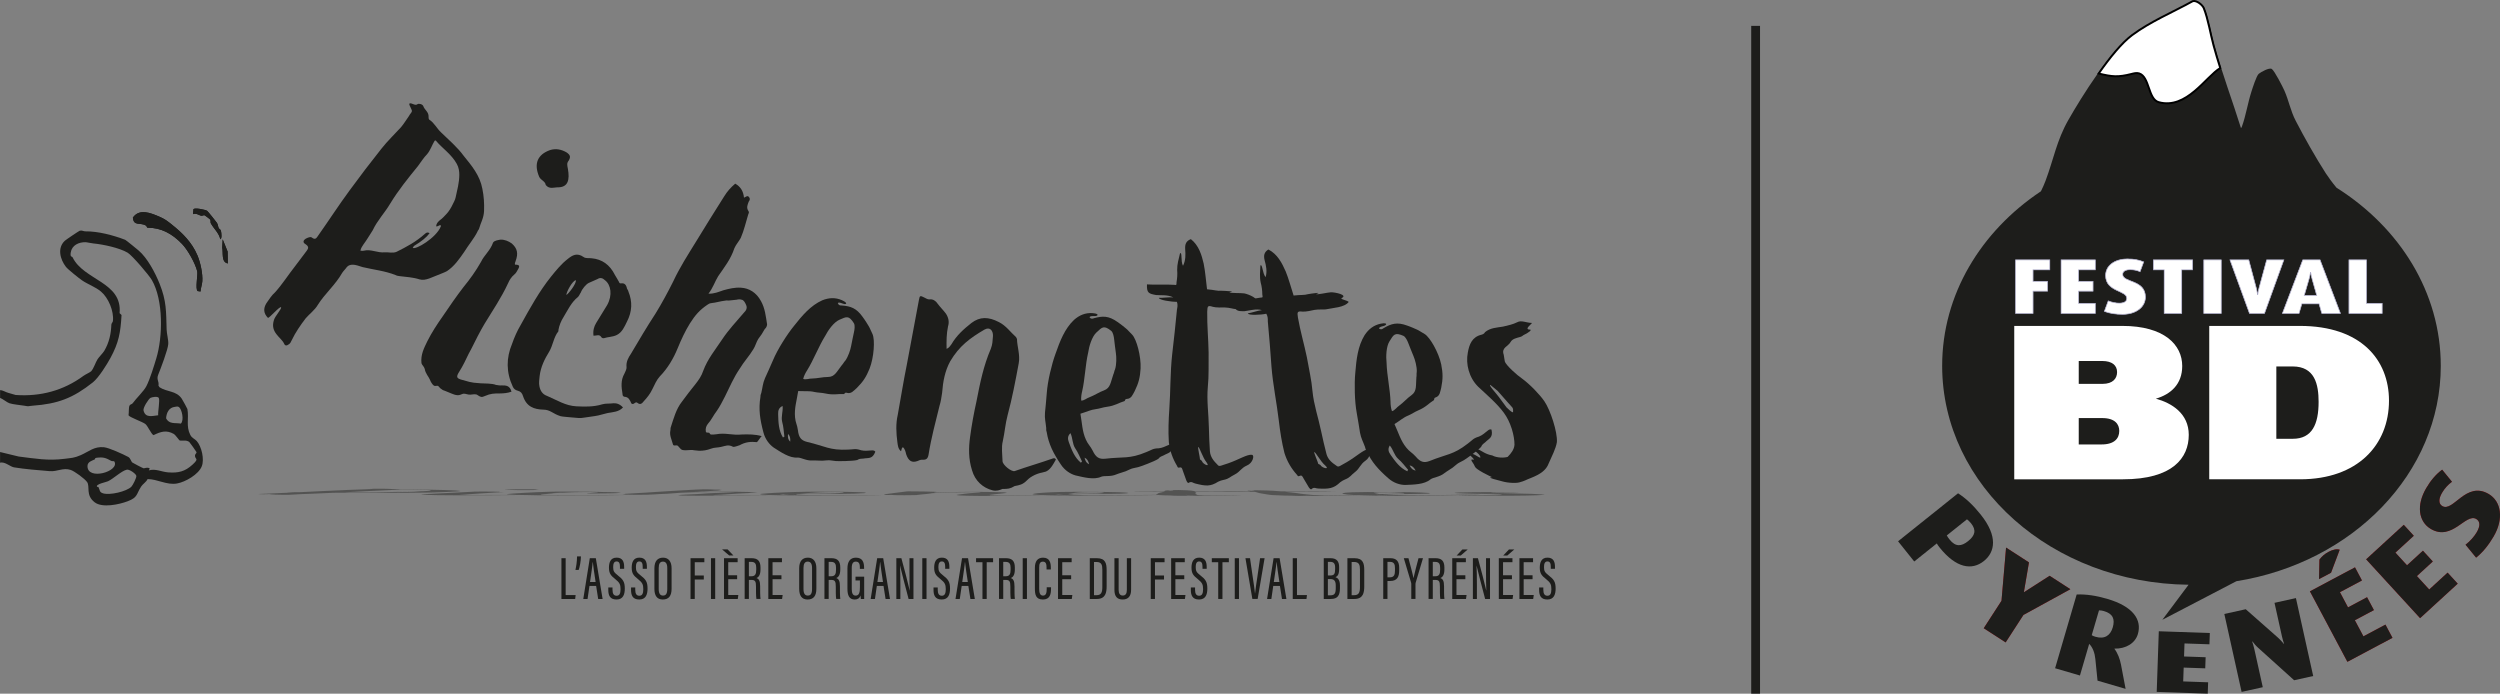 <svg xmlns="http://www.w3.org/2000/svg" id="Calque_2" data-name="Calque 2" viewBox="0 0 3556.44 986.78"><rect x="0" y="0" width="3556.44" height="986.78" fill="#808080" stroke="none"/><defs><style>      .cls-1 {        stroke: #000;        stroke-width: 2.83px;      }      .cls-1, .cls-2 {        fill: #fff;      }      .cls-1, .cls-3 {        stroke-miterlimit: 10;      }      .cls-4 {        fill: #ca151e;      }      .cls-5 {        fill: #1d1d1b;      }      .cls-3 {        fill: none;        stroke: #a6a4c2;      }      .cls-6 {        opacity: .45;      }    </style></defs><g id="Calque_1-2" data-name="Calque 1"><g><g><path class="cls-5" d="M3472.18,520.39c0-104.42-58.51-196.83-148.3-253.34-6.09-7.28-12.45-16.13-15.25-20.49-14.36-22.29-30.52-50.97-42.75-74.58-7.61-14.7-9.71-28.5-16.22-43.19-2.34-5.27-14.15-28.53-17.99-30.76-3.67-2.13-15.07,4.32-18.34,6.89-3.35,2.64-8.84,20.3-10.48,25.33-5.12,15.73-8.07,34.91-13.55,49.68-.31.81-.32,1.83-1.47,1.94-12.26-39.22-26.76-77.67-37.75-117.3-4.5-16.22-7.86-37.56-14.09-52.95-1.88-4.64-10.62-11.66-16-9.95-28.81,15.75-60.79,28.8-87.37,48.23-30.56,22.35-70.84,86.82-90.24,120.79-16.61,29.09-21,56.01-32.42,86.42-1.9,5.06-4.12,10.06-6.58,14.99-85.36,56.88-140.51,146.92-140.51,248.29,0,170.81,156.56,309.49,350.53,311.44l-37.33,49.88,105.35-54.89c165.38-26.42,290.77-153.56,290.77-306.43"></path><polygon class="cls-4" points="2878.48 874.81 2853.18 913.88 2822 893.7 2847.3 854.62 2853.79 778.98 2886.36 800.06 2879.14 842.2 2879.42 842.38 2915.73 819.08 2945.25 838.19 2878.48 874.81"></polygon><path class="cls-4" d="M3339.35,941.47l-53.33-100.27,64.13-34.11,9.92,18.66-31.34,16.67,11.47,21.57,27.11-14.42,9.77,18.36-27.11,14.42,12.17,22.88,31.34-16.67,10,18.8-64.13,34.1ZM3316.08,814.74l-17.05,9.07.56-27.78c3.5-4.66,7.62-8.17,13.01-11.03,5.83-3.1,11.48-4.42,15.8-2.98l-12.32,32.73Z"></path><polygon class="cls-4" points="3442.76 879.38 3366.01 795.68 3419.54 746.6 3433.82 762.17 3407.66 786.15 3424.17 804.16 3446.8 783.41 3460.86 798.74 3438.23 819.49 3455.74 838.59 3481.9 814.6 3496.29 830.3 3442.76 879.38"></polygon><path class="cls-4" d="M3547.4,763.14c-7.34,12.53-15.65,22.78-24.94,30.15l-15.05-18.39c6.24-4.76,12.23-11.39,15.9-17.66,5.34-9.11,4.96-15.65-.73-18.99-14.81-8.68-34.24,31.97-64.43,14.28-17.66-10.35-20.98-33.73-6.71-58.08,6.51-11.11,13.9-19.79,22.69-26.31l14.02,17.21c-5.51,3.85-10.46,9.37-14.22,15.77-4.93,8.4-5.11,15.56.45,18.82,15.52,9.1,33.63-36.16,65.95-17.21,18.08,10.6,21.68,35.48,7.07,60.4"></path><path class="cls-2" d="M2865.41,463.64h153.73c59.82,0,85.23,26.97,85.23,57.03,0,26.04-16.43,40.29-37.5,46.49,22.63,6.2,46.8,21.08,46.8,51.45,0,32.85-22.94,63.23-93.6,63.23h-154.66v-218.2ZM2990.94,546.09c15.19,0,20.77-8.06,20.77-16.74,0-9.61-7.13-15.81-21.08-15.81h-33.47v32.54h33.78ZM2957.16,632.25h32.54c18.29,0,25.11-8.68,25.11-19.22,0-9.3-5.89-18.29-24.18-18.29h-33.47v37.5Z"></path><path class="cls-2" d="M3142.81,463.64h128.94c87.09,0,126.77,48.35,126.77,106.31,0,62.92-44.63,111.89-126.46,111.89h-129.25v-218.2ZM3238.27,624.2h23.55c27.28,0,36.57-20.77,36.57-52.38,0-24.8-5.27-50.52-36.88-50.52h-23.25v102.9Z"></path><polygon class="cls-2" points="2892.18 383.85 2892.18 400.23 2912.77 400.23 2912.77 414.18 2892.18 414.18 2892.18 445.84 2867.28 445.84 2867.28 369.68 2915.98 369.68 2915.98 383.85 2892.18 383.85"></polygon><polygon class="cls-2" points="2932.04 445.84 2932.04 369.68 2980.75 369.68 2980.75 383.85 2956.95 383.85 2956.95 400.23 2977.54 400.23 2977.54 414.18 2956.95 414.18 2956.95 431.56 2980.75 431.56 2980.75 445.84 2932.04 445.84"></polygon><path class="cls-2" d="M3019.49,447.17c-9.74,0-18.49-1.33-25.9-4.21l5.53-14.94c4.87,1.99,10.74,3.21,15.61,3.21,7.08,0,10.74-2.44,10.74-6.86,0-11.51-30.11-8.97-30.11-32.44,0-13.73,12.4-23.58,31.33-23.58,8.64,0,16.16,1.33,22.91,4.21l-5.2,13.95c-4.1-1.88-8.97-2.88-13.95-2.88-6.53,0-10.74,2.33-10.74,6.64,0,12.07,32.32,7.2,32.32,32.32,0,14.06-13.17,24.58-32.55,24.58"></path><polygon class="cls-2" points="3103.63 383.85 3103.63 445.84 3078.72 445.84 3078.72 383.85 3063.33 383.85 3063.33 369.68 3119.13 369.68 3119.13 383.85 3103.63 383.85"></polygon><rect class="cls-2" x="3135.07" y="369.68" width="24.8" height="76.16"></rect><path class="cls-2" d="M3221.42,445.84h-21.37l-27.79-76.16h26.79l10.74,40.3c.89,3.54,1.44,6.97,1.77,9.19h.22c.33-2.55.89-5.87,1.77-9.19l10.96-40.3h24.47l-27.56,76.16Z"></path><path class="cls-2" d="M3302.9,445.84l-3.87-13.62h-24.47l-3.99,13.62h-23.69l29-76.16h24.58l29,76.16h-26.57ZM3289.17,397.13c-.89-2.99-1.44-5.76-2.1-9.63h-.22c-.66,3.87-1.22,6.64-2.1,9.63l-6.75,23.14h17.71l-6.53-23.14Z"></path><polygon class="cls-2" points="3341.54 445.84 3341.54 369.68 3366.44 369.68 3366.44 431.56 3388.81 431.56 3388.81 445.84 3341.54 445.84"></polygon><path class="cls-5" d="M2759.28,778.94c-1.55-1.93-2.86-3.84-4.05-5.85l-32.09,25.67-22.99-28.74,85.32-68.26c11.29,7.24,21.6,16.96,32.22,30.24,24.64,30.8,20.62,53.25,4.51,66.14-17.01,13.61-39.41,10.18-62.92-19.2M2803.88,744.32c-1.86-2.32-4-4.2-5.72-5.57l-28.74,22.99c1.19,2.01,2.5,3.92,4.05,5.85,8.46,10.57,16.63,9.95,26.29,2.21,9.8-7.84,12.17-15.44,4.12-25.49"></path><polygon class="cls-5" points="2878.48 874.81 2853.18 913.88 2822 893.7 2847.3 854.62 2853.79 778.98 2886.36 800.06 2879.14 842.2 2879.42 842.38 2915.73 819.08 2945.25 838.19 2878.48 874.81"></polygon><path class="cls-5" d="M2983.9,968.28l-3.14-31.02c-.77-7.96-3.53-16.17-8.73-21.3l-13.16,45-35.33-10.34,30.68-104.89c13.09-.64,27.9,1.63,43.43,6.17,37.07,10.85,49.59,29.81,43.65,50.09-3.85,13.15-17.18,21.12-33.24,20.72l-.09.32c4.61,5.99,7.8,14.49,9.36,22.69l6.5,34.23-39.93-11.68ZM2993.07,869.32c-2.53-.74-4.85-1.07-7.09-1.04l-10.34,35.33c1.45.94,3.46,1.7,5.36,2.26,13.15,3.85,21.24-2.04,24.53-13.29,3.43-11.72.37-19.5-12.46-23.25"></path><polygon class="cls-5" points="3068.09 984.28 3071.06 898.02 3143.65 900.52 3143.1 916.57 3107.63 915.35 3106.99 933.9 3137.68 934.96 3137.13 950.76 3106.45 949.7 3105.77 969.38 3141.24 970.6 3140.68 986.78 3068.09 984.28"></polygon><path class="cls-5" d="M3263.61,967.72l-51.34-46.27c-3.36-2.97-5.96-6.29-7.89-8.9l-.48.11c.93,2.67,2.15,6.63,3.18,11.3l11.9,53.66-30.13,6.68-24.58-110.87,30.46-6.75,45.81,40.39c2.93,2.56,6.08,6.09,8.41,8.95l.32-.07c-.89-2.51-2.15-6.63-3.07-10.82l-10.54-47.54,30.46-6.75,24.58,110.87-27.07,6Z"></path><path class="cls-5" d="M3339.35,941.47l-53.33-100.27,64.13-34.11,9.92,18.66-31.34,16.67,11.47,21.57,27.11-14.42,9.77,18.36-27.11,14.42,12.17,22.88,31.34-16.67,10,18.8-64.13,34.1ZM3316.08,814.74l-17.05,9.07.56-27.78c3.5-4.66,7.62-8.17,13.01-11.03,5.83-3.1,11.48-4.42,15.8-2.98l-12.32,32.73Z"></path><polygon class="cls-5" points="3442.76 879.38 3366.01 795.68 3419.54 746.6 3433.82 762.17 3407.66 786.15 3424.17 804.16 3446.8 783.41 3460.86 798.74 3438.23 819.49 3455.74 838.59 3481.9 814.6 3496.29 830.3 3442.76 879.38"></polygon><path class="cls-5" d="M3547.4,763.14c-7.34,12.53-15.65,22.78-24.94,30.15l-15.05-18.39c6.24-4.76,12.23-11.39,15.9-17.66,5.34-9.11,4.96-15.65-.73-18.99-14.81-8.68-34.24,31.97-64.43,14.28-17.66-10.35-20.98-33.73-6.71-58.08,6.51-11.11,13.9-19.79,22.69-26.31l14.02,17.21c-5.51,3.85-10.46,9.37-14.22,15.77-4.93,8.4-5.11,15.56.45,18.82,15.52,9.1,33.63-36.16,65.95-17.21,18.08,10.6,21.68,35.48,7.07,60.4"></path><polygon class="cls-2" points="2892.18 383.85 2892.18 400.23 2912.77 400.23 2912.77 414.18 2892.18 414.18 2892.18 445.84 2867.28 445.84 2867.28 369.68 2915.98 369.68 2915.98 383.85 2892.18 383.85"></polygon><polygon class="cls-3" points="2892.18 383.85 2892.18 400.23 2912.77 400.23 2912.77 414.18 2892.18 414.18 2892.18 445.84 2867.28 445.84 2867.28 369.68 2915.98 369.68 2915.98 383.85 2892.18 383.85"></polygon><polygon class="cls-2" points="2932.04 445.84 2932.04 369.68 2980.75 369.68 2980.75 383.85 2956.95 383.85 2956.95 400.23 2977.54 400.23 2977.54 414.18 2956.95 414.18 2956.95 431.56 2980.75 431.56 2980.75 445.84 2932.04 445.84"></polygon><polygon class="cls-3" points="2932.04 445.84 2932.04 369.68 2980.75 369.68 2980.75 383.85 2956.95 383.85 2956.95 400.23 2977.54 400.23 2977.54 414.18 2956.95 414.18 2956.95 431.56 2980.75 431.56 2980.75 445.84 2932.04 445.84"></polygon><path class="cls-2" d="M3019.49,447.17c-9.74,0-18.49-1.33-25.9-4.21l5.53-14.94c4.87,1.99,10.74,3.21,15.61,3.21,7.08,0,10.74-2.44,10.74-6.86,0-11.51-30.11-8.97-30.11-32.44,0-13.73,12.4-23.58,31.33-23.58,8.64,0,16.16,1.33,22.91,4.21l-5.2,13.95c-4.1-1.88-8.97-2.88-13.95-2.88-6.53,0-10.74,2.33-10.74,6.64,0,12.07,32.32,7.2,32.32,32.32,0,14.06-13.17,24.58-32.55,24.58"></path><path class="cls-3" d="M3019.49,447.17c-9.74,0-18.49-1.33-25.9-4.21l5.53-14.94c4.87,1.99,10.74,3.21,15.61,3.21,7.08,0,10.74-2.44,10.74-6.86,0-11.51-30.11-8.97-30.11-32.44,0-13.73,12.4-23.58,31.33-23.58,8.64,0,16.16,1.33,22.91,4.21l-5.2,13.95c-4.1-1.88-8.97-2.88-13.95-2.88-6.53,0-10.74,2.33-10.74,6.64,0,12.07,32.32,7.2,32.32,32.32,0,14.06-13.17,24.58-32.55,24.58Z"></path><polygon class="cls-2" points="3103.63 383.85 3103.63 445.84 3078.72 445.84 3078.72 383.85 3063.33 383.85 3063.33 369.68 3119.13 369.68 3119.13 383.85 3103.63 383.85"></polygon><polygon class="cls-3" points="3103.63 383.85 3103.63 445.84 3078.72 445.84 3078.72 383.85 3063.33 383.85 3063.33 369.68 3119.13 369.68 3119.13 383.85 3103.63 383.85"></polygon><rect class="cls-2" x="3135.07" y="369.68" width="24.8" height="76.16"></rect><rect class="cls-3" x="3135.07" y="369.68" width="24.8" height="76.16"></rect><path class="cls-2" d="M3221.42,445.84h-21.37l-27.79-76.16h26.79l10.74,40.3c.89,3.54,1.44,6.97,1.77,9.19h.22c.33-2.55.89-5.87,1.77-9.19l10.96-40.3h24.47l-27.56,76.16Z"></path><path class="cls-3" d="M3221.42,445.84h-21.37l-27.79-76.16h26.79l10.74,40.3c.89,3.54,1.44,6.97,1.77,9.19h.22c.33-2.55.89-5.87,1.77-9.19l10.96-40.3h24.47l-27.56,76.16Z"></path><path class="cls-2" d="M3302.9,445.84l-3.87-13.62h-24.47l-3.99,13.62h-23.69l29-76.16h24.58l29,76.16h-26.57ZM3289.17,397.13c-.89-2.99-1.44-5.76-2.1-9.63h-.22c-.66,3.87-1.22,6.64-2.1,9.63l-6.75,23.14h17.71l-6.53-23.14Z"></path><path class="cls-3" d="M3302.9,445.84l-3.87-13.62h-24.47l-3.99,13.62h-23.69l29-76.16h24.58l29,76.16h-26.57ZM3289.17,397.13c-.89-2.99-1.44-5.76-2.1-9.63h-.22c-.66,3.87-1.22,6.64-2.1,9.63l-6.75,23.14h17.71l-6.53-23.14Z"></path><polygon class="cls-2" points="3341.54 445.84 3341.54 369.68 3366.44 369.68 3366.44 431.56 3388.81 431.56 3388.81 445.84 3341.54 445.84"></polygon><polygon class="cls-3" points="3341.54 445.84 3341.54 369.68 3366.44 369.68 3366.44 431.56 3388.81 431.56 3388.81 445.84 3341.54 445.84"></polygon><path class="cls-1" d="M3148.96,64.58c-4.43-16.22-7.75-37.56-13.89-52.95-1.85-4.64-10.47-11.66-15.77-9.95-28.4,15.75-59.92,28.8-86.13,48.23-14.77,10.95-31.83,32.04-47.65,54.68,18.79,4.61,27.54,5.5,46.3.75,3.67-.93,7.53-2.03,11.15-.93,15.16,4.6,12.67,36.77,27.95,40.96,39.63,10.87,67.19-36.54,87.58-48.58-3.36-10.67-6.58-21.39-9.53-32.2"></path></g><g id="uuid-6a611542-3e86-46a2-852b-3c94323eca3d" data-name="Calque 1-2"><g><path class="cls-5" d="M798.68,794.09h6.01v52.44h14.2l-.67,5.55h-19.54v-57.99h.01Z"></path><path class="cls-5" d="M818.57,810.82c1.12-4.93,2.28-11.76,2.33-19.3h5.54c-.12,7.06-1.76,15.38-3.23,19.3h-4.64Z"></path><path class="cls-5" d="M838.54,833.57l-2.7,18.51h-6.08l9.27-57.99h8.57l9.65,57.99h-6.29l-2.91-18.51h-9.51,0ZM847.29,827.9c-1.98-12.77-3.38-22.64-3.93-28.12h-.25c-.21,4.48-2.22,17.52-3.75,28.12h7.93Z"></path><path class="cls-5" d="M871.34,835.75v3.37c0,5.47,1.83,8.38,5.8,8.38s5.64-3,5.64-9.36c0-6.78-1.46-9.42-7.39-14.18-6.03-4.85-9.11-7.78-9.11-16.33,0-7.35,2.14-14.4,11-14.35,8.4.05,10.62,5.8,10.62,13.16v2.69h-5.97v-2.53c0-4.81-.91-7.92-4.78-7.92s-4.87,3.49-4.87,8.03c0,5.4,1.04,7.44,6.22,11.46,7.83,6.09,10.32,9.48,10.32,19.1,0,8.15-2.27,15.58-11.79,15.58s-11.69-6.14-11.69-13.77v-3.33h6.01,0Z"></path><path class="cls-5" d="M903.7,835.75v3.37c0,5.47,1.83,8.38,5.8,8.38s5.64-3,5.64-9.36c0-6.78-1.46-9.42-7.39-14.18-6.03-4.85-9.11-7.78-9.11-16.33,0-7.35,2.14-14.4,11-14.35,8.4.05,10.62,5.8,10.62,13.16v2.69h-5.97v-2.53c0-4.81-.91-7.92-4.78-7.92s-4.87,3.49-4.87,8.03c0,5.4,1.04,7.44,6.22,11.46,7.83,6.09,10.32,9.48,10.32,19.1,0,8.15-2.27,15.58-11.79,15.58s-11.69-6.14-11.69-13.77v-3.33h6.01,0Z"></path><path class="cls-5" d="M955.38,808.33v29.23c0,10.18-4.09,15.3-12.5,15.3s-11.94-5.72-11.94-15.21v-29.3c0-9.84,4.37-15.03,12.35-15.03s12.09,5.86,12.09,15.02h0ZM937.07,808.05v30.09c0,6.53,2.31,9.11,6.09,9.11,4,0,6.08-2.52,6.08-9.39v-29.81c0-6.16-2.06-9.11-6.13-9.11s-6.05,2.78-6.05,9.1h0Z"></path><path class="cls-5" d="M982.34,794.09h19.65v5.71h-13.65v18.88h12.87v5.71h-12.87v27.68h-6.01v-57.99h.01Z"></path><path class="cls-5" d="M1017.42,794.09v57.99h-6.01v-57.99h6.01Z"></path><path class="cls-5" d="M1035.09,781.56l8.26,8.66h-6l-10.16-8.66h7.9ZM1048.64,824h-12.66v22.41h14.37l-.82,5.67h-19.57v-57.99h19.39v5.71h-13.38v18.52h12.66v5.67h0Z"></path><path class="cls-5" d="M1065.34,825v27.07h-6.01v-57.99h9.87c8.48,0,12.66,3.75,12.66,13.34v2.65c0,7.87-2.7,11.11-5.75,12.21,3.58,1.36,5.25,4.13,5.25,11.9,0,4.96-.08,14.23.56,17.89h-5.86c-.71-3.61-.59-13.37-.59-17.43,0-7.51-1.03-9.65-6.62-9.65h-3.5ZM1065.34,819.75h3.69c5.36,0,6.77-3.18,6.77-9.38v-2.58c0-5.3-1.41-8.47-7.06-8.47h-3.4v20.44h0Z"></path><path class="cls-5" d="M1111.69,824h-12.66v22.41h14.37l-.82,5.67h-19.57v-57.99h19.39v5.71h-13.38v18.52h12.66v5.67h0Z"></path><path class="cls-5" d="M1161.35,808.33v29.23c0,10.18-4.09,15.3-12.5,15.3s-11.94-5.72-11.94-15.21v-29.3c0-9.84,4.37-15.03,12.35-15.03s12.09,5.86,12.09,15.02h0ZM1143.04,808.05v30.09c0,6.53,2.31,9.11,6.09,9.11,4,0,6.08-2.52,6.08-9.39v-29.81c0-6.16-2.06-9.11-6.13-9.11s-6.05,2.78-6.05,9.1h0Z"></path><path class="cls-5" d="M1178.85,825v27.07h-6.01v-57.99h9.87c8.48,0,12.66,3.75,12.66,13.34v2.65c0,7.87-2.7,11.11-5.75,12.21,3.58,1.36,5.25,4.13,5.25,11.9,0,4.96-.08,14.23.56,17.89h-5.86c-.71-3.61-.59-13.37-.59-17.43,0-7.51-1.03-9.65-6.62-9.65h-3.5ZM1178.85,819.75h3.69c5.36,0,6.77-3.18,6.77-9.38v-2.58c0-5.3-1.41-8.47-7.06-8.47h-3.4v20.44h0Z"></path><path class="cls-5" d="M1229.36,852.08h-4.77c-.17-.95-.33-3.71-.37-5.02-1.42,4.3-4.63,5.8-8.3,5.8-7.81,0-10.38-5.92-10.38-15.19v-29.02c0-9.51,3.74-15.34,12.07-15.34,9.84,0,11.63,7.15,11.63,14.51v1.47h-6.01v-1.62c0-4.06-.47-8.74-5.67-8.74-3.93,0-5.89,2.55-5.89,9.14v29.88c0,5.71,1.46,9.36,5.57,9.36,5.18,0,6.06-4.91,6.06-12.31v-9.25h-6.27v-5.4h12.33v31.72Z"></path><path class="cls-5" d="M1247.37,833.57l-2.7,18.51h-6.08l9.27-57.99h8.57l9.65,57.99h-6.29l-2.91-18.51h-9.51ZM1256.11,827.9c-1.98-12.77-3.38-22.64-3.93-28.12h-.25c-.21,4.48-2.22,17.52-3.75,28.12h7.93Z"></path><path class="cls-5" d="M1275.11,852.08v-57.99h7.17c3.04,10.73,10.9,41.13,11.82,45.87h.13c-.33-7.8-.43-15.96-.43-25.41v-20.45h5.67v57.99h-6.93c-3-10.89-11.1-42.8-12.16-47.42h-.08c.38,6.99.52,16.25.52,26.72v20.71h-5.7v-.02Z"></path><path class="cls-5" d="M1318.05,794.09v57.99h-6.01v-57.99h6.01Z"></path><path class="cls-5" d="M1334,835.75v3.37c0,5.47,1.83,8.38,5.8,8.38s5.64-3,5.64-9.36c0-6.78-1.46-9.42-7.39-14.18-6.03-4.85-9.11-7.78-9.11-16.33,0-7.35,2.14-14.4,11-14.35,8.4.05,10.62,5.8,10.62,13.16v2.69h-5.97v-2.53c0-4.81-.91-7.92-4.78-7.92s-4.87,3.49-4.87,8.03c0,5.4,1.04,7.44,6.22,11.46,7.83,6.09,10.32,9.48,10.32,19.1,0,8.15-2.27,15.58-11.79,15.58s-11.69-6.14-11.69-13.77v-3.33h6.01Z"></path><path class="cls-5" d="M1368.06,833.57l-2.7,18.51h-6.08l9.27-57.99h8.57l9.65,57.99h-6.29l-2.91-18.51h-9.51ZM1376.8,827.9c-1.98-12.77-3.38-22.64-3.93-28.12h-.25c-.21,4.48-2.22,17.52-3.75,28.12h7.93Z"></path><path class="cls-5" d="M1397.65,799.8h-9.13v-5.71h24.23v5.71h-9.09v52.28h-6.01v-52.28Z"></path><path class="cls-5" d="M1427.18,825v27.07h-6.01v-57.99h9.87c8.48,0,12.66,3.75,12.66,13.34v2.65c0,7.87-2.7,11.11-5.75,12.21,3.58,1.36,5.25,4.13,5.25,11.9,0,4.96-.08,14.23.56,17.89h-5.86c-.71-3.61-.59-13.37-.59-17.43,0-7.51-1.03-9.65-6.62-9.65h-3.5ZM1427.18,819.75h3.69c5.36,0,6.77-3.18,6.77-9.38v-2.58c0-5.3-1.41-8.47-7.06-8.47h-3.4v20.44h0Z"></path><path class="cls-5" d="M1460.89,794.09v57.99h-6.01v-57.99h6.01Z"></path><path class="cls-5" d="M1495.15,835.44v1.97c0,7.38-1.29,15.45-11.5,15.45s-11.45-7.12-11.45-15.64v-29.5c0-9.28,3.88-14.4,11.52-14.4,9.48,0,11.17,6.91,11.17,14.51v2.26h-6.1v-2.72c0-4.59-.7-8.41-5.16-8.41s-5.3,3.44-5.3,8.55v30.11c0,5.82,1.23,9.65,5.48,9.65s5.21-3.93,5.21-9.38v-2.43h6.14Z"></path><path class="cls-5" d="M1523.8,824h-12.66v22.41h14.37l-.82,5.67h-19.57v-57.99h19.39v5.71h-13.38v18.52h12.66v5.67Z"></path><path class="cls-5" d="M1550.3,794.09h10.24c12.2,0,13.73,7.74,13.73,16.95v22.91c0,8.91-1.34,18.13-14.11,18.13h-9.87v-57.99ZM1556.31,846.72h3.41c6.84,0,8.43-3.97,8.43-11.57v-24.86c0-6.7-1.17-10.82-8.39-10.82h-3.45v47.23h0Z"></path><path class="cls-5" d="M1591.35,794.09v45.07c0,4.79,1.63,8.04,5.87,8.04s5.8-3.07,5.8-8.01v-45.12h6.06v44.9c0,8.97-3.92,13.87-11.97,13.87s-11.76-4.51-11.76-13.72v-45.05h6.01Z"></path><path class="cls-5" d="M1637.03,794.09h19.65v5.71h-13.65v18.88h12.87v5.71h-12.87v27.68h-6.01v-57.99h.01Z"></path><path class="cls-5" d="M1684.73,824h-12.66v22.41h14.37l-.82,5.67h-19.57v-57.99h19.39v5.71h-13.38v18.52h12.66v5.67Z"></path><path class="cls-5" d="M1700.05,835.75v3.37c0,5.47,1.83,8.38,5.8,8.38s5.64-3,5.64-9.36c0-6.78-1.46-9.42-7.39-14.18-6.03-4.85-9.11-7.78-9.11-16.33,0-7.35,2.14-14.4,11-14.35,8.4.05,10.62,5.8,10.62,13.16v2.69h-5.97v-2.53c0-4.81-.91-7.92-4.78-7.92s-4.87,3.49-4.87,8.03c0,5.4,1.04,7.44,6.22,11.46,7.83,6.09,10.32,9.48,10.32,19.1,0,8.15-2.27,15.58-11.79,15.58s-11.69-6.14-11.69-13.77v-3.33h6.01Z"></path><path class="cls-5" d="M1733.02,799.8h-9.13v-5.71h24.23v5.71h-9.09v52.28h-6.01v-52.28Z"></path><path class="cls-5" d="M1762.55,794.09v57.99h-6.01v-57.99h6.01Z"></path><path class="cls-5" d="M1781.58,852.08l-9.84-57.99h6.49l3.76,25.99c1.16,8.11,2.82,18.01,3.32,24.01h.12c.46-5.81,2.2-15.75,3.32-23.79l3.82-26.22h6.41l-9.88,57.99h-7.54Z"></path><path class="cls-5" d="M1811.29,833.57l-2.7,18.51h-6.08l9.27-57.99h8.57l9.65,57.99h-6.29l-2.91-18.51h-9.51ZM1820.03,827.9c-1.98-12.77-3.38-22.64-3.93-28.12h-.25c-.21,4.48-2.22,17.52-3.75,28.12h7.93Z"></path><path class="cls-5" d="M1839.03,794.09h6.01v52.44h14.2l-.67,5.55h-19.54v-57.99h.01Z"></path><path class="cls-5" d="M1883.14,794.09h9.83c8.77,0,12.05,4.74,12.05,12.61v2.61c0,8.15-2.41,10.63-5.24,11.73,3.05,1,6.39,3.74,6.39,11.63v4.29c0,10.1-3.41,15.12-13.01,15.12h-10.02v-57.99h0ZM1892.72,818.62c5.05,0,6.58-2.1,6.58-8.85v-2.6c0-5.26-1.88-7.85-6.73-7.85h-3.56v19.3h3.71,0ZM1889,846.88h3.63c6.07,0,7.57-2.99,7.57-10.04v-4.01c0-6.32-2.15-9.04-7.59-9.04h-3.61v23.09h0Z"></path><path class="cls-5" d="M1916.79,794.09h10.24c12.2,0,13.73,7.74,13.73,16.95v22.91c0,8.91-1.34,18.13-14.11,18.13h-9.87v-57.99ZM1922.8,846.72h3.41c6.84,0,8.43-3.97,8.43-11.57v-24.86c0-6.7-1.17-10.82-8.39-10.82h-3.45v47.23h0Z"></path><path class="cls-5" d="M1967.75,794.09h10.33c8.39,0,12.39,4.36,12.39,13.73v3.52c0,8.73-2.53,15.15-12.8,15.15h-3.9v25.58h-6.01v-57.99ZM1973.76,821.3h3.36c6.4,0,7.33-4.03,7.33-10.06v-3.11c0-4.69-.99-8.8-6.8-8.8h-3.88v21.97h-.01Z"></path><path class="cls-5" d="M2007.66,852.08v-21.65c0-.64-.08-1.02-.25-1.57l-10.38-34.78h6.6c2.8,10.49,6.19,23,7.12,28.31h.08c1.09-5.59,4.53-18.29,7.11-28.31h6.36l-10.49,35.18c-.08.39-.17.85-.17,1.73v21.08h-6.01.01Z"></path><path class="cls-5" d="M2038.25,825v27.07h-6.01v-57.99h9.87c8.48,0,12.66,3.75,12.66,13.34v2.65c0,7.87-2.7,11.11-5.75,12.21,3.58,1.36,5.25,4.13,5.25,11.9,0,4.96-.08,14.23.56,17.89h-5.86c-.71-3.61-.59-13.37-.59-17.43,0-7.51-1.03-9.65-6.62-9.65h-3.5ZM2038.25,819.75h3.69c5.36,0,6.77-3.18,6.77-9.38v-2.58c0-5.3-1.41-8.47-7.06-8.47h-3.4v20.44h0Z"></path><path class="cls-5" d="M2084.6,824h-12.66v22.41h14.37l-.82,5.67h-19.57v-57.99h19.39v5.71h-13.38v18.52h12.66v5.67ZM2087.97,781.62l-9.97,8.66h-5.84l8.2-8.66h7.62Z"></path><path class="cls-5" d="M2095.29,852.08v-57.99h7.17c3.04,10.73,10.9,41.13,11.82,45.87h.13c-.33-7.8-.43-15.96-.43-25.41v-20.45h5.67v57.99h-6.93c-3-10.89-11.1-42.8-12.16-47.42h-.08c.38,6.99.52,16.25.52,26.72v20.71h-5.7v-.02Z"></path><path class="cls-5" d="M2150.86,824h-12.66v22.41h14.37l-.82,5.67h-19.57v-57.99h19.39v5.71h-13.38v18.52h12.66v5.67ZM2154.24,781.62l-9.97,8.66h-5.84l8.2-8.66h7.62Z"></path><path class="cls-5" d="M2180.19,824h-12.66v22.41h14.37l-.82,5.67h-19.57v-57.99h19.39v5.71h-13.38v18.52h12.66v5.67Z"></path><path class="cls-5" d="M2195.51,835.75v3.37c0,5.47,1.83,8.38,5.8,8.38s5.64-3,5.64-9.36c0-6.78-1.46-9.42-7.39-14.18-6.03-4.85-9.11-7.78-9.11-16.33,0-7.35,2.14-14.4,11-14.35,8.4.05,10.62,5.8,10.62,13.16v2.69h-5.97v-2.53c0-4.81-.91-7.92-4.78-7.92s-4.87,3.49-4.87,8.03c0,5.4,1.04,7.44,6.22,11.46,7.83,6.09,10.32,9.48,10.32,19.1,0,8.15-2.27,15.58-11.79,15.58s-11.69-6.14-11.69-13.77v-3.33h6.01Z"></path></g><g><path class="cls-5" d="M609.67,166.17c0,1.48-.01,2.97,1.06,4.1,6.85,4.12,10.79,12.67,16.91,18.26,11.16,10.82,23.05,20.9,32.02,33.19,11.14,13.79,23.01,27.58,26.55,46.91,2.12,10.4,2.8,20.8,2.39,31.57-.4,10.03-4.77,16.68-6.98,24.84-.37,1.86-2.18,2.97-2.56,4.81-4.38,8.9-12.73,18.87-18.92,28.87-6.91,9.99-14.18,20.35-24.33,26.99-1.81,1.11-3.99,1.83-6.52,2.94-14.85,5.5-23.54,11.4-32.57,8.76-9.38-3.01-19.14-3.43-28.17-4.58-1.81-.38-3.97-.39-5.77-1.51-15.15-6.02-31.05-7.57-46.94-11.35l-7.22-2.26c-10.1-3.01-13.73.68-15.19,2.16-1.09,1.85-5.45,6.28-6.54,8.14-9.83,17.4-24.7,29.59-34.9,45.87-4.01,7.04-12.35,13.31-17.07,18.86-7.63,9.99-14.54,19.98-20.02,31.46-1.1,2.59-2.19,4.45-4,5.55-2.9,2.21-5.43,2.58-6.86-1.14-4.29-8.93-20.17-15.69-14.31-33.48,1.47-5.19,10.55-15.18,10.2-17.78-1.06-3.34-17.43,16.26-18.86,14.76-6.12-6.34-6.81-13.03-2.08-20.8,4-5.55,7.28-11.11,12.36-15.54,9.81-10.72,19.27-25.53,28.36-36.99l16.72-22.2c2.54-3.33,2.92-5.93-1.41-8.92-4.68-2.62-3.95-5.59.04-8.17,2.9-1.47,6.89-3.31,8.68-1.45,5.41,4.11,6.87-.34,9.42-3.67,14.91-21.1,28.74-42.57,44.01-63.29,14.91-20.35,29.81-39.96,45.44-59.57,8.72-11.09,18.53-20.33,27.97-30.68,4-4.81,7.64-10.73,11.27-15.92,1.46-2.97,3.28-4.07,4-6.29,1.09-1.85-4.29-8.93-3.56-11.16,2.9-2.21,7.94,3.74,11.56.79,2.18-1.47,7.23.04,8.3,2.64,1.79,5.58,7.91,8.2,7.52,15.25h0ZM618.2,200.37c-3.64,5.92-5.84,13.34-10.56,18.88-4.72,4.8-8.72,11.09-13.08,17.01-13.81,17.01-27.98,34.4-39.63,53.65-7.64,12.95-18.17,23.67-24.75,37.76-4.37,6.66-8.38,13.7-13.1,19.99-1.46,2.22-3.64,5.18-4.38,8.9,2.53.38,3.97.39,5.06.02,9.77-2.55,19.14,3.43,29.62,2.36,5.42-.35,11.56,1.54,16.63-.67,14.13-6.99,27.9-14.35,40.23-25.43,2.54-2.59,4.71-2.58,6.87-1.08-4.37,5.92-11.25,11.46-22.12,18.09-1.46,1.48-1.09,1.85-1.82,2.59,3.6,3.73,33.68-14.33,39.89-30.26.37-.36.37-1.11-.35-1.86-1.81-.38-3.27,1.85-6.15,1.83.02-4.46,2.56-6.31,4.73-8.52,5.08-3.69,6.16-5.54,10.16-9.6,2.91-2.95,6.54-8.88,8.38-12.95,1.46-2.97,3.64-6.66,4.38-10.38,2.21-10.39,5.15-20.77,5.19-31.91.02-5.2-.67-10.4-3.55-15.62-7.54-13.77-20.5-21.99-29.86-33.17-.35-.38-1.09-.38-1.81.36h.01Z"></path><path class="cls-5" d="M733.62,371.14c-.6,1.54-1.54,3.49-1.02,5.3,6.54.18,7.38,1.6,3.87,7.5-1.27,2.35-2.52,4.68-4.57,6.34-4.08,3.33-6.99,7.68-9.13,12.7-9.58,20.56-21.9,38.74-33.43,57.61-7.03,11.78-12.94,23.83-19.19,36.29-4.78,8.23-8.38,17.47-13.16,25.71-5.04,9.37-11.17,14.36-1.5,17.27,11.11,2.78,12.34,4.53,28.36,5.41,5.1.3,16.69.06,21.58,2.26,2.95.5,5.88.98,8.77.74,5.43-.09,11.25.16,13.42,8.92-5.64,1.97-10.68,2.41-16.12,2.49-8.71,0-13.42.02-21.83,3.72-4.53,2.25-6.42,1.29-10.27-1.36-2.34-2.03-7.32-.86-10.21-.62-3.61.3-6.66-1.66-10.27-1.36-2.82.98-5.25,2.31-7.81,2.15-3.28-.1-6.27-1.32-9.27-2.56l-9-3.71c-2.22-.56-4.5-1.85-6.45-3.55-1.17-1.02-2.01-2.44-3.18-3.45-2.22-.56-3.93.7-5.82-.26-1.89-.96-4.8-5.55-5.76-8.45-1.8-4.31-6.54-9.13-7.41-15.38-1.02-3.63-4.08-5.61-4.65-8.18-1.35-12.18,3.7-21.55,8.35-31.25,6.25-12.46,14-24.29,22.13-35.79,9.39-13.84,19.13-28.08,29.3-41.24,9.25-11.22,17.72-23.11,25.01-36.03,4.66-9.71,13.21-16.03,17.02-27.16,1.92-3.15,6.97-3.57,10.17-4.22,5.76-.49,11.77,1.98,16.38,5.31,8.19,7.12,9.51,14.46,5.63,24.85h.05ZM809.12,228.36c-2.97,3.61-2.4,6.16-1.21,12.02,2.7,15.42.26,25.69-13.49,26.11-5.82-.26-12.79,3.33-18.04-3.31-.8-5.52-6.7-6.5-9.27-11.51-8.03-18.69-2.57-31.81,15.41-38.19,8.14-2.55,16.24-1.01,23.86,3.55,5.02,3.67,5.58,6.23,2.73,11.31h0Z"></path><path class="cls-5" d="M880.48,400.96c.6,1.79,1.42,2.42,3.56,2.13,4.29-.6,6.84,2.04,7.93,7.51.51,1.06,1.82,2.75,2.02,4.22,5.94,14.53,5.23,28.5-2.02,42.62-3.73,7.64-7.05,15.6-14.95,19.32-5.84,2.69-12.08,2.44-18.02,4.39-.71.1-2.56-.01-3.47-1.39-2.83-4.85-6.84-2.04-11.23-2.18-.97-7.35.8-13.22,3.8-18.14,5.06-8.58,10.54-16.83,15.6-25.41,7.96-14.23,5.3-28.84-2.84-35.2-3.76-3.6-7.13-4.25-10.82-1.86-4.11,2.08-8.3,3.4-12.41,5.48-3.8,1.65-9.77,8.86-11.33,13.57-1.55,2.09-2.28,4.81-4.24,6.59-9.25,7.29-14.34,18.48-20.32,28.31-3.62,5.75-6.1,11.71-7.38,18.64.09.74.19,1.47-.12,1.9-6.59,8.04-7.59,19.8-12.97,28.79-6.31,10.24-12.1,21.55-13.62,34.88-.44,4.93-1.29,9.55-.3,14.28,1.28,6.94,4.83,11.69,10.95,13.83,15.08,6.51,26.29,13.94,41.71,14.78,10.64.39,23.51,1.22,36.83-2.89,4.92-1.43,10.13-.67,15.85-1.47,4.71-.28,9.3,1.32,13.56,5.98-6.08,6.46-13.75,6.42-21.93,7.94l-9.52,2.45c-4.2,1.34-9.93,2.14-23.54,4.03-6.05,1.22-10.53.35-19.01-.34-2.96-.33-12.16-.92-14.81-1.68-11.01-3.33-14.35-9.24-24.58-9.31-13.18-.4-23.9-4.16-28.81-19.21-1.3-4.31-3.43-6.63-7.2-7.61-3.77-.97-5.81-2.56-7.32-5.72-9.68-20.76-9.44-41.02-1.14-60.92,3.43-9.84,7.38-18.64,12.45-27.22,13.24-23.95,26.49-47.91,43.09-68.59,7.52-9.3,14.74-18.17,23.67-25.04,6.58-5.42,13.36-9.36,22.61-2.78,2.85,2.22,7.45,1.2,11.55,1.76,14.41,1.36,25.6,8.79,33.07,23.85,1.92,3.48,4.15,6.54,5.67,9.7v.02ZM819.26,398.64c-4.71.28-13.5,16.5-13.63,21.01,3.08-1.56,14.31-15.86,13.63-21.01h0Z"></path><path class="cls-5" d="M1058.37,281.22c2.8-1.03,5.06-3.88,7.19-.74,2.05,2.39.83,4.76-.46,6.38-1.73,4.65-3.53,8.58-.53,13.11,1.66,2.07.37,3.69-.21,5.25-3.3,10.79-5.81,22.24-10.55,33.19-2.77,5.14-6.72,9.27-9.1,14.74-5.03,15.45-14.41,27.23-23,39.69-4.71,7.57-7.43,16.82-13.9,24.95,8.38.26,14.63-2.64,20.96-4.78,8.48-2.37,16.65-4.33,25.42-3.74,11.33.69,21.72,6.71,28.38,19.08,5.73,10.23,6.81,21.31,8.68,33.05-.11,2.62-1.32,4.99-3.34,6.7-2.77,5.14-5.61,9.54-9.17,14.01-2.84,4.4-4.09,10.12-6.93,14.52-5.93,9.94-13.51,17.81-19.44,27.75-8.59,12.46-14.48,26.49-21.16,39.87-3.67,7.1-7,13.78-11.46,20.21-4.53,5.69-7.8,13.12-12.72,18.48-2.26,2.84-3.74,6.36-2.91,11.12.54,1.81,2.31,1.25,4.14,1.43,3.35.78-1.8,3.91,10.75,2.25,13.2-2.48,22.34,1.8,36.72.32,9.42-.23,18.12-.38,27.84,2.35-1.04.49-6.07,8.46-6.79,8.54-9.17-.92-16.36-.17-24.63,4.41-2.48.63-7.69,3.04-9.59,2.11-6.51-3.43-10.29-1.18-16.69.23-4.97,1.26-9.75.63-14.63,2.64-5.61,2.08-10.97,3-16.8,2.86-15-1.06-3.42-1.52-18.6-.69-3.99.04-6.54-.07-9.06-3.54l-2.45-2.73c-2.38-1.99-6.4,1.41-7.16-2.61-1.69-6.17-4.83-12.19-3.64-18.65.58-1.56.04-3.37.6-4.91,4.2-12.75,7.61-26.16,16.02-36.74,6.07-8.47,12.86-17,19.33-25.13,4.53-5.69,8.66-11.71,10.88-18.67,6.32-17.07,17.07-29.75,26.56-44.16,10.14-15.23,19.73-24.8,31.44-38.69,2.98-2.92,5.18-6.5,2.91-11.12-1.41-3.21-3.21-6.76-6.15-7.19-2.63-.85-4.78-.62-7.26,0l-11.51,1.19c-1.44.15-2.24-.51-4.71.11-6.47.67-12.8,2.82-19.99,3.56-2.15.22-3.53,1.11-4.89,1.99-11.25,7.51-17.79,14.9-25.34,26.87-6.9,11.16-12.29,22.91-17.28,35-6.14,15.19-14.59,29.12-25.48,40.32-4.6,4.96-7.55,11.97-10.88,18.67-3.02,6.28-7.23,11.57-11.82,16.51-2.26,2.84-4.85,6.1-9.2,2.44-3.17-2.66-5.06,3.88-8.62.89-1.87-4.29-3.82-9.31-9.64-9.45-1.83-.18-3.1-1.92-2.92-3.8-1.73-10.27-2.67-19.87,2.61-29.01,1.15-3.1,3.41-5.95,3.05-9.65-.72-7.39,2.69-13.34,6.18-18.54,11.53-19.48,22.75-38.55,35.06-57.36,9.09-14.74,17.39-30.16,25.29-45.9,9.3-19.99,20.99-37.99,32.26-56.32,13.47-21.91,26.63-43.42,40.18-64.6,4.38-7.17,9.63-12.93,15.67-18.03,7.3,4.1,11.55,10.38,12.49,19.99h0Z"></path><path class="cls-5" d="M1203.79,431.87c-2.44,2.75-9.46-3.45-11.9-.7.96,3.21,3.23,3.52,5.78,3.41,12.33,1.01,20.53,3.56,29.47,16.19,1.54,2.35,3.92,5.29,5.03,7.33,3.21,5.42,4.05,6.02,5.99,10.55l3.05,6.59c3.75,8.34,2.08,33.22-4.18,49.18-4.79,11.9-9.4,18.84-18.42,27.77-4.14,3.45-7.59,8.66-14.24,6.55-1.98-.75-2.41.85-3.7,1.86-8.93-.53-14.76,1.74-26.64-.86-5.37-1.23-10.48-.98-15.85-2.2-6.93-1.68-13.75-.73-22.68-1.25-1.98,13.23-5.77,24.55-4.48,37.52.64,7.44,3.02,10.38,4.07,18.11,1.17,10.35,4.53,14.61,13.02,16.73,25.74,5.95,32.06,12.27,58.3,10.95,8.79-.19,9.94-1.93,18.56.92,5.37,1.23,8.92.53,14.03.29,1.85.02,4.26-.83,6.22,1.81-4.22,11.02-9.87,8.35-16.96,9.72-3.27.26-5.52-.06-8.81,2.09-6.68,1.68-28.37,1.74-30.64,1.42-12.03-1.43-6.51-1.37-18.86-.49-2.56.12-10.77-.55-14.03-.29-9.07.63-16.25-4.39-21.37-4.16-11.21,1.05-23.89-7.83-33.88-14.19-5.92-4.14-12.08-11.63-14.67-21.7-4.78-17.96-7.19-32.99-4.18-50.58-.12-2.62.75-3.93,1.19-5.52,2.07-8.71,1.98-13.23,5.31-21.06,1.88-3.77,7.83-17.39,11.45-25.65,6.39-15.23,19.78-36.35,29.68-48.47,11.63-14.73,23.68-29.16,40.34-36.56,9.25-3.69,18.34-4.33,27.93-.15,1.27.89,5.93,2.25,6.05,4.87v-.02ZM1106.96,589.01c.31,11.65.62,23.31,6.9,33.42.58-.86,1.29-1.01,2-1.14-.92-7-1.14-14.13-3.19-21.29-1.77-7.59,1.42-14.25.65-22.42-5.12,2.13-6.58,6.2-6.35,11.43ZM1124.15,628.36c.47-5.38-.49-8.6-3.15-11.11-.32,4.22-.5,7.28,3.15,11.11ZM1194.06,454.92c-7.83,3.41-16.03,14.84-20.08,22.8-9.65,15.48-16.5,34.2-25.86,49.24-2.01,3.04-4.47,7.67-5.51,12.03,3.24,1.64,9.8-.78,12.05-.46,8.79-.19,15.76-2.31,23.13-2.24,9.93-.04,12.55-7.73,20.02-17.12,1.29-1.01,3.17-4.78,4.45-5.77,4.45-5.78,7.68-16.23,8.58-21.31,1.79-8.29,2.4-12.93,3.87-18.88,1.03-4.36,1.8-10.17.13-13.26-7.26-11.43-10.26-9.72-20.8-5.02h.02Z"></path><path class="cls-5" d="M1445.41,479.56l1.31,2.65c.25,11.12,4.7,22.54,2.52,34.52-4.66,24.95-9.33,49.88-15.78,73.68-3.3,12.15-4.18,25.11-6.84,36.92-2.35,9.15-.66,19.1-.44,28.57-.12,5.48,13.21,16,17.57,14.14,19.34-6.79,34.67-11.06,54.02-17.85,1.77-.51,2.91-.68,4.38,1.46-3.51,6-8.45,16.5-16.36,17.73-9.2,1.9-18.23,4.96-25.45,12.48-5.45,5.36-9.49,6.22-16.92,7.61-6.6,3.88-9.35,4.06-17.43,4.12-3.7,1.52-8.06,3.38-14.05,1.93-13.44-3.38-24.83-13.26-29.15-28.5-5.13-16.06-4.92-32.01-2.77-47.31,2.29-17.45,5.41-34.09,9.16-51.05,5.13-26.44,9.97-50.22,20.3-74.38,2.7-6.83,2.34-10.82,3.1-18.29.27-7.64-4.31-13.59-12.19-9.04-20.44,11.95-35.88,23.36-48.65,45.05-7.65,14.01-10.29,29.14-11.48,44.76-.92,6.32-1.85,12.64-3.74,18.63-5.65,22.95-11.95,46.25-15.65,69.86-1.25,5.65-3.35,7.17-9.65,6.72-2.74.18-4.19,1.36-5.96,1.87-7.9,2.88-12.93.1-16.23-9.83-.67-2.99-1.5-7.13-4.44-9.76-2.41.85-1.75,3.83-2.86,5.66-4.24-3.62-4.42-8.11-5.11-12.75-1.72-13.27-2.46-26.21.52-39.02,4.35-23.94,8.06-47.55,12.89-71.33l17.11-91.45c1.24-7.32,1.73-7.16,8.21-3.89,2.27,1.31,4.54,2.62,7.29,2.43,4.52-.7,8.91,2.42,11.04,5.89,3.75,5.12,8.32,9.41,12.07,14.52,3.6,5.61,4.93,11.58,2.89,18.07-2.19,10.32-2.27,20.78-2.02,31.9,3.7-1.52,5.15-4.36,6.9-6.53,7.18-12.5,17.63-21.73,28.39-30.27,12.05-9.22,24.35-8.99,39.11-1.3,10.22,5.07,16.43,14.31,24.41,21.4v-.02Z"></path><path class="cls-5" d="M1561.44,447.99c-1.42,3.41-10.04-.05-11.46,3.37,1.94,2.71,4.18,2.24,6.55,1.26,11.96-3.23,20.51-3.6,33.02,5.29,2.2,1.69,5.39,3.66,7.11,5.21,4.77,4.03,5.76,4.3,9.05,7.92l5,5.18c6.21,6.6,12.65,30.66,11.87,47.84-.71,12.86-2.83,20.96-8.47,32.46-2.8,4.67-4.39,10.75-11.35,11.01-2.11-.04-2.01,1.62-2.9,3-8.6,2.53-13.38,6.65-25.42,8.23-5.47.67-10.21,2.62-15.67,3.29-7.07.77-13.2,3.97-21.8,6.5,2.39,13.16,2.44,25.13,7.83,36.94,2.99,6.81,6.18,8.77,9.67,15.7,4.44,9.37,8.98,12.25,17.66,11.39,26.22-3.11,34.21.72,58.55-9.43,8.23-3.17,8.77-5.2,17.82-5.42,5.47-.67,8.6-2.53,13.34-4.48,1.75-.61,3.75-2.22,6.46-.4-.44,11.84-6.64,11.22-12.89,14.93-2.99,1.35-5.24,1.82-7.64,4.96-5.76,3.85-26.22,11.26-28.46,11.74-11.83,2.72-6.59.9-17.95,5.93-2.38.98-10.34,3.14-13.34,4.48-8.36,3.68-16.76,1.36-21.51,3.32-10.24,4.79-25.06.72-36.54-1.91-6.91-1.91-15.14-6.88-20.82-15.52-10.29-15.34-17.39-28.7-20.19-46.32-.95-2.44-.56-3.96-.65-5.61-.84-8.93-2.39-13.16-1.75-21.68.57-4.19,1.8-19.08,2.57-28.11,1.14-16.54,6.99-41.01,12.45-55.83,6.25-17.85,12.98-35.57,26.33-48.19,7.55-6.62,15.91-10.29,26.32-9.6,1.48.41,6.32.11,7.28,2.54h-.04ZM1520.54,629.15c4.03,10.89,8.08,21.79,17.25,29.21.26-1.02.89-1.39,1.51-1.76-3.12-6.29-5.62-12.97-9.85-19.02-4.11-6.56-3.24-13.94-6.59-21.39-4.15,3.75-4.22,8.08-2.32,12.95h0ZM1559.66,473.05c-6.29,5.88-10.36,19.43-11.62,28.33-4.14,17.89-4.59,37.88-8.59,55.25-.92,3.55-1.75,8.76-1.34,13.22,3.58.44,8.99-4.05,11.24-4.52,8.23-3.17,14.14-7.52,21.12-9.95,9.36-3.4,9.37-11.56,13.39-22.94.89-1.39,1.46-5.58,2.34-6.96,2.34-6.96,2.03-17.92,1.24-23.03-.98-8.42-1.89-13.03-2.41-19.15-.43-4.47-1.57-10.22-4.13-12.55-10.53-8.34-12.8-5.7-21.24,2.31h-.01ZM1549.4,660.48c-1.28-5.24-3.22-7.95-6.54-9.41,1.05,4.1,1.87,7.04,6.54,9.41Z"></path><path class="cls-5" d="M1712.39,375.49c2.25,11.07,3.15,24.02,4.71,36.04,10.75.87,14.6,2.65,20.41,2.09,3.11.02,22.68.91,11.58,2.09-.26,1.56,16.96.94,21,1.66,6.05,1.09,22.95,8.42,13.69,11.01-3.79.91,6.52,4.37,8.59,7.42-7.37,6.66-22.97,3.84-33.91,3.99-3.61-.12-9.48-2.25-16.2-2.39-2.6.06-12.53.4-16.96-.94-7.37-2.41-7.64-.85-7.96,7.08-.26,19.67,1.67,38.69,1.99,57.94-.24,16.49.54,33.15-1.11,48.85-1.77,19.41,1.16,38.59,1.49,57.85.15,11.23.8,22.54,1.46,33.86.69,8.12,5.42,13.78,10.75,19.01,1.24,1.82,2.76,2.1,4.95,1.43l10.45-3.44c14.34-4.87,27.19-13.21,33.73-12.02,4.02.73,1.06,11.92-7.29,15.21-7.84,3.38-10.42,9.31-16.67,12.44-7.94,3.89-8.38,6.48-16.96,8.13-1.6.24-4.89,1.25-7.17,2.43-11.07,7.06-17.71,6.39-32.63,2.62-3.02-.55-5.1-3.58-9.16-1.12-1.28,1.37-2.84-1.58-3.58-3.32l-4.92-13.68c-1.06-2.86-1.12-5.54-4.91-4.62-2.19.67-2.52-.45-3.25-2.19-6.46-10.77-10.3-21.59-11.79-34.12-.95-15.64-.39-31,.67-46.26,1.83-25.8,1.24-52.56,4.07-78.17,2.63-21.39,4.67-42.34,6.8-63.81.53-3.1,1.66-6.63-.15-11.23-7.31.28-26.03-2.58-25.49-5.69,5.12.39,14.21-1.15,20.35-.58-7.61-4.05-18.21-2.77-24.35-3.34-10.58-1.92-13.5-2.98-12.98-15.14,10.75.87,28.07-.24,38.81.63,3.53.63,3.11.02,3.23-3.68.97-5.69,1.44-11.47.91-17.43-.18-8.03,2.16-15.6,4.08-23.78,3.47-2.04.65,11.31,4.21,17.83,3.94-7.81,3.76-15.85,3.08-23.96-.35-7,1.46-11.47,8.12-14,11.43,9,15.34,22.51,18.34,35.31v-.04ZM1706.92,652.29c-.35,2.07,2.25,2.01,2.99,3.74.89,3.89,12.35,9.7,6.46,1.7-5.57-6.88-9.81-21.51-11.82-21.87-1.01-.18,2.54,15.38,2.37,16.43h0Z"></path><path class="cls-5" d="M1828.95,385.97c4.27,10.43,7.55,22.97,11.32,34.45,10.72-1.24,14.82-.27,20.42-1.94,3.05-.58,22.43-3.55,11.76-.21.02,1.58,16.83-2.41,20.92-2.48,6.14-.11,24.1,3.77,15.47,8.13-3.55,1.64,7.2,3.03,9.81,5.6-6,7.98-21.84,8.28-32.54,10.56-3.57.6-9.71-.35-16.35.81-2.54.57-12.22,2.84-16.83,2.41-7.68-.91-7.65.67-6.51,8.52,3.4,19.37,8.81,37.65,12.72,56.48,2.83,16.22,6.68,32.43,7.97,48.17,1.86,19.39,8.3,37.66,12.21,56.49,2.24,10.99,4.97,21.97,7.71,32.94,2.18,7.84,7.88,12.47,14.08,16.55,1.56,1.54,3.1,1.52,5.12.44l9.62-5.42c13.17-7.58,24.23-18.29,30.88-18.41,4.09-.07,3.27,11.5-4.32,16.36-7.07,4.85-8.51,11.18-14.05,15.48-7.06,5.38-7.02,8.01-15.14,11.3-1.53.55-4.57,2.19-6.58,3.79-9.56,9.1-16.2,9.75-31.54,8.97-3.06.06-5.67-2.53-9.19.69-.99,1.59-3.09-1-4.13-2.55l-7.37-12.47c-1.57-2.6-2.13-5.21-5.68-3.57-2.02,1.08-2.56.05-3.61-1.51-8.34-9.31-14.13-19.18-17.91-31.18-3.83-15.17-6.14-30.34-7.93-45.55-2.99-25.68-8.55-51.84-10.52-77.53-1.38-21.51-3.28-42.47-5.18-63.97-.06-3.15.39-6.83-2.24-10.99-7.13,1.7-26.03,2.56-26.09-.58,5.1-.62,13.73-3.93,19.86-4.56-8.22-2.48-18.38.85-24.51,1.49-10.73.19-13.81-.28-15.54-12.32,10.72-1.24,27.51-5.75,38.22-6.99,3.57-.06,3.05-.58,2.48-4.24-.09-5.77-.71-11.54-2.34-17.29-1.67-7.85-.78-15.74-.41-24.15,3.03-2.69,2.74,10.99,7.44,16.67,2.41-8.45.75-16.3-1.43-24.13-1.64-6.79-.71-11.54,5.36-15.32,12.89,6.6,19.24,19.09,24.56,31.07v-.04ZM1874.99,658.73c.04,2.1,2.58,1.53,3.63,3.09,1.6,3.65,13.92,7.11,6.65.4-6.74-5.65-13.62-19.19-15.66-19.15-1.02.02,5.36,14.61,5.38,15.66Z"></path><path class="cls-5" d="M1971.99,460.97c-.51,3.68-9.71,2.62-10.22,6.31,2.56,2.1,4.6,1.05,6.65-.52,10.73-6.31,18.92-8.92,33.22-3.67,2.56,1.05,6.14,2.1,8.17,3.15,5.62,2.62,6.65,2.62,10.73,5.25l6.14,3.68c7.67,4.73,19.93,26.25,23.52,43.05,2.56,12.6,2.56,21,0,33.6-1.54,5.25-1.54,11.56-8.17,13.65-2.05.52-1.54,2.1-2.05,3.67-7.67,4.73-11.25,9.98-22.49,14.7-5.11,2.1-9.2,5.25-14.31,7.35-6.65,2.62-11.76,7.35-19.43,12.08,5.62,12.08,8.7,23.62,16.87,33.6,4.6,5.77,8.17,6.83,13.29,12.6,6.65,7.87,11.76,9.45,19.93,6.29,24.54-9.98,33.22-8.4,54.18-24.68,7.16-5.25,7.16-7.35,15.84-9.98,5.11-2.1,7.67-4.73,11.76-7.87,1.54-1.05,3.06-3.15,6.14-2.1,2.56,11.56-3.57,12.6-8.68,17.85-2.56,2.1-4.6,3.15-6.14,6.83-4.6,5.25-22.49,17.85-24.54,18.91-10.73,5.77-6.14,2.62-15.84,10.5-2.05,1.58-9.2,5.77-11.76,7.87-7.16,5.77-15.84,5.77-19.93,8.93-8.7,7.35-24.03,7.35-35.79,7.87-7.16,0-16.36-2.62-24.03-9.45-13.81-12.08-24.03-23.1-31.18-39.38-1.54-2.1-1.54-3.67-2.05-5.25-3.06-8.4-5.62-12.08-7.16-20.48-.51-4.2-3.06-18.91-4.6-27.83-3.06-16.27-3.57-41.47-2.05-57.24,1.54-18.91,3.58-37.8,13.29-53.55,5.62-8.4,12.78-14.18,23-16.27,1.54,0,6.14-1.58,7.67.52h.02ZM1976.59,485.65c-4.6,7.35-5.11,21.52-4.09,30.45.51,18.37,5.11,37.8,5.62,55.66,0,3.68.51,8.93,2.05,13.12,3.57-.52,7.67-6.31,9.71-7.35,7.16-5.25,11.76-11.02,17.89-15.23,8.17-5.77,6.14-13.65,7.16-25.73.51-1.58,0-5.77.51-7.35.51-7.35-2.56-17.85-4.6-22.58-3.06-7.87-5.11-12.08-7.16-17.85-1.54-4.2-4.09-9.45-7.16-11.02-12.27-5.25-13.81-2.1-19.93,7.87h.01ZM1978.12,646.85c6.65,9.45,13.29,18.91,24.03,23.62,0-1.05.51-1.58,1.02-2.1-4.6-5.25-8.7-11.02-14.31-15.75-5.62-5.25-6.65-12.6-11.76-18.91-3.06,4.73-2.05,8.93,1.02,13.12h.01ZM2013.9,669.42c-2.56-4.73-5.11-6.83-8.7-7.35,2.05,3.68,3.58,6.31,8.7,7.35Z"></path><path class="cls-5" d="M2179.02,459.4c2.05,0-12.27,9.45-2.56,9.45,3.57,0-2.05,4.73-9.2,7.87-.51.52-2.56,2.1-4.6,2.62-5.62,1.58-11.25,2.62-13.81,7.35-3.58,6.29-13.29,7.87-9.71,17.85l1.54,9.45c1.54,5.77,18.41,20.48,24.03,24.15,12.27,8.93,26.07,23.62,32.2,32.55,8.68,12.6,18.92,44.1,17.89,58.28-1.54,9.45-7.16,19.95-11.76,30.45-5.62,15.23-24.03,19.43-33.74,24.15-2.05,1.05-4.6,1.58-6.14,2.1-4.6,2.1-17.89,1.58-26.58-1.05-5.62-1.58-19.93-4.73-15.84-5.77,2.56-.52,5.11,2.1-10.73-6.31-14.82-8.4-10.22-7.87-14.82-14.18-5.62-7.87,2.05-3.15,1.54-4.73-1.02-2.62-9.2-8.4-5.11-7.35,2.05.52,1.54-.52,3.06-.52,4.09.52,12.27,7.87,11.25,4.2-1.02-4.73-11.25-10.5-15.84-15.23-2.56-7.35,7.16,2.1,12.27,4.2,5.11,2.1,10.73,7.35,20.44,8.93,6.65,3.67,16.87,3.67,21.98,2.1,5.11-5.25,9.2-10.5,9.71-17.33,0-12.6-5.11-32.03-15.33-45.68-9.71-13.12-24.54-25.73-36.29-36.76-13.29-13.12-17.89-32.55-14.82-48.3,2.05-12.08,6.14-22.58,19.43-25.73,2.05-.52,4.09-1.58,5.11-3.67,7.67-6.31,16.36-6.31,25.55-7.87,6.65-1.58,14.31-3.15,20.44-6.31,5.62-3.15,13.29,1.05,20.44,1.05h.01ZM2120.23,547.61c-3.57-.52,9.2,13.12,11.76,16.81l11.25,15.23c3.06,2.62,6.65,6.83,9.2,6.83,0-2.1.51-4.73-1.02-6.83l-6.14-6.83-14.82-16.81-10.22-8.4h-.01Z"></path></g><g class="cls-6"><path class="cls-5" d="M555.79,695.6c.22.04.45.07,1.69.09,7.41.07,12.63.26,19.54.36,12.71.21,26.01.4,36.8.64,13.16.28,27.03.55,33.54.98,3.73.23,6.02.47,7.3.73,1.17.23-2.09.41-2.99.61-.07.05-1.69.07-1.76.12-2.92.22-9.61.49-14.15.74-5.25.26-10.81.53-19.79.73-1.62.04-3.64.06-5.97.1-13.78.18-21.45.35-30.77.33-9.74-.04-19.43,0-28.52,0-1.85,0-3.99,0-5.94-.01-15.9-.09-31.83-.06-48.1-.09l-7.48-.02c-10.45-.04-13.45.07-14.66.11-.79.05-4.39.17-5.18.22-6.98.45-19.76.79-27.26,1.2-2.85.18-10.1.35-13.89.51-5.97.27-11.23.52-14.82.81-.67.06-1.47.11-3.08.15-2.52.06-4.96.09-6.96,0-5.64-.19-22.37-.29-19.37-.73.64-.12,8.03-.39,7.29-.45-1.59-.07-14.65.45-16.3.41-7.03-.12-8.77-.28-5.31-.47,3.08-.15,5.44-.29,9.76-.41,8-.29,15.01-.67,22.19-.97l13.02-.58c1.99-.09,1.95-.15-2.78-.21-5.04-.05-4.78-.11-1.24-.19,2.63-.05,6.27-.11,8.34-.07,5.97.07,6.72-.04,8.72-.12,11.42-.55,21.7-1.11,33.53-1.64,11.52-.53,23.16-1.05,35.51-1.57,6.87-.29,15.1-.55,22.8-.83,3.19-.12,5.86-.28,8.64-.41.97-.07,2.59-.11,2.97-.16.79-.05-5.64-.19-5.26-.24,2.52-.06,8.42.06,11.53-.02,1.92-.05,7.13-.02,8.61.02,2.64.12,9.1.16,9.82.33h-.02ZM569.56,696.36c-2.66.16-3.68.33-7.46.49-3.9.13-6.87.29-10.24.45-10.97.45-22.23.91-30.71,1.41-5.51.33-14.23.62-18.5.97-3.27.17-6.12.35-9.8.52-1.09.06-2.78.13-2.92.22,2.56,0,3.99,0,4.99-.02,9.24-.1,19.43,0,29.61-.06,5.3-.02,11.65,0,16.31-.09,12.85-.22,25.28-.44,35.73-.75,2.11-.07,4.25-.07,6.61-.05-3.38.16-9.31.32-19.01.51-1.21.04-.79.05-1.38.07,4.14.07,30.99-.46,34.63-.86.3,0,.19-.02-.64-.04-1.85,0-2.93.06-5.78.06-.67-.11,1.54-.16,3.34-.22,4.44-.11,5.22-.16,8.53-.27,2.4-.09,5.06-.23,6.23-.34.97-.07,2.56-.17,2.7-.26.56-.26,1.83-.5.13-.77-.79-.12-2.3-.24-5.94-.35-9.59-.29-23.68-.44-34.66-.66-.41,0-1.12,0-1.73.01h-.02Z"></path><path class="cls-5" d="M710.22,699.89c-.35.04-.97.09-.18.12,6.48-.02,7.54,0,4.99.16-.88.06-1.75.12-3.51.17-3.51.1-5.7.21-7.03.33-6.23.51-15.54.98-23.97,1.47-5.09.3-9.05.61-13.26.92-3.42.21-5.54.44-8.96.64-3.51.24-8.78.38,1.22.41,11.39.02,12.88.06,28.84.01,5.09-.01,16.48-.06,21.65-.04,2.98,0,5.96,0,8.77-.01,5.35-.02,11.13-.04,14.63.16-5.26.07-10.17.1-15.52.12-8.59.04-13.24.05-20.95.17-4.12.07-6.14.06-10.34,0-2.63-.04-7.37,0-10.17.02-3.5.02-6.84-.01-10.34,0-2.63.04-4.83.07-7.37.09-3.24,0-6.4,0-9.56-.02l-9.46-.05c-2.28,0-4.73-.02-6.92-.06-1.31-.02-2.37-.05-3.68-.07-2.28,0-3.77.04-5.78.01-2.01-.01-5.61-.11-7-.17-2.45-.1-7.88-.18-9.72-.33-1.57-.09-4.91-.11-5.87-.17-3.24-.28.27-.51,3.35-.77,4.21-.32,10.01-.62,16.24-.92,7.11-.36,14.48-.73,22.47-1.07,7.37-.29,13.86-.61,19.05-.94,3.08-.24,10.53-.43,12.55-.69,1.41-.09,6.32-.11,9.38-.13,5.61-.04,11.92,0,17,.06,9.2.13,11.65.3,9.45.56h.01ZM762.39,696.27c-2.37.1-1.41.16.7.28,5.08.35,4.28.6-9.23.66-5.78.01-12.1.12-18.32,0-1.66-.12-7.62-.12-10.95-.23-10.86-.4-7.52-.73,9.23-.95,7.63-.1,15.86-.09,24.11,0,5.52.06,6.48.12,4.46.26h.01Z"></path><path class="cls-5" d="M859.86,700.01c.88.04,1.77.05,3.84.04,4.15-.04,7.06.02,9,.15.66.02,2.22.06,2.65.09,8.14.32,9.63.64,4.68,1-2.48.19-4.52.39-11.74.51-5.35.09-11.55.11-17.09.17-.7,0-2.52,0-3.64-.02-3.55-.1-7.06-.02-11.43,0-2.12-.17-1.28-.32.91-.44,3.66-.22,7.76-.44,11.42-.66,5.63-.36.72-.69-8.32-.81-4.27-.07-7.7-.07-10.98,0-3.73.06-7.67.11-11.39.17-3.49.05-8.26.24-9.06.36-1.19.05-1.5.12-3.15.17-7.99.21-11.25.49-15.63.74-2.67.15-4.19.29-4.37.46.21.01.43.04.18.05-5.25.22-4.39.49-8.29.72-4.61.27-8.58.55-7.99.86.33.12.22.23,1.94.33,2.35.16,6.6.26,12.98.28,15.91.1,28.12.22,43.49.18,10.55-.04,23.39-.06,35.89-.21,4.63-.05,9.89-.06,15.43-.1,4.6-.02,9.38,0,14.31.09-4.98.17-12.56.21-20.41.27l-9.01.1c-3.94.05-9.46.09-22.61.18-5.77.05-10.34.05-18.82.06-2.98,0-12.15.02-14.88.02-11.4-.04-15.62-.16-25.72-.12-13.08.04-24.24,0-31.43-.34-1.96-.1-4.42-.15-8.3-.15s-6.14-.04-8.13-.11c-12.8-.45-15.75-.92-10.66-1.41,1.86-.24,4.37-.46,8.02-.68,9.32-.61,18.64-1.22,31.78-1.76,5.97-.24,11.7-.49,19.45-.68,5.64-.15,11.71-.27,21.89-.16,3.16.04,7.55,0,11.66,0,14.43-.02,26.64.11,36.38.43,2.44.07,5.12.13,7.11.21l.04.02ZM799.08,700.19c-4.6.02-10.74.44-10.16.55,2.79-.05,11.64-.43,10.16-.55h0Z"></path><path class="cls-5" d="M1016.63,696.53c2.6-.04,4.39-.11,6.98-.05,2.4.05,1.56.11.54.15-.97.11-2.13.22,1.53.3,1.96.04.93.09.62.12-1.57.27-2.26.53-5.22.81-1.93.13-5.18.24-6.66.38-2.54.38-9.95.69-16.48,1.01-3.45.19-4.71.43-9.82.63,8.32-.02,14.03-.12,19.95-.19,8.01-.09,15.76-.17,24.51-.18,11.29-.02,22.49.07,31.01.33,7.25.22,10.06.47,13.75.74.31.06-.53.12-2.25.17-1.93.13-4.05.24-6.85.36-2.12.11-2.46.26-4.57.36-4.29.26-10.54.46-14.85.72-6.53.33-10.14.67-14.65,1.01-2.51.18-4.76.35-8.15.51-3.57.15-5.64.34-9.67.47-1.79.07-2.7.16-1.12.27.82.04,2.47.02,4.31.01,3.42,0-1.16.1,10.97,0,12.63-.11,22.32-.05,36.29-.13,9.26-.04,17.83-.09,27.85-.05-.96.01-4.67.22-5.37.23-9.19.01-16.18.06-23.62.19-2.35.02-7.12.1-9.14.09-6.97-.05-10.34.01-16.43.07-4.7.05-9.52.05-14.03.12-5.21.07-10.35.11-16.12.13-14.97.04-3.61-.02-18.47.06-3.94.01-6.47.02-9.5-.05l-2.84-.05c-2.65-.04-6.09.06-7.48-.04-2.64-.13-6.67-.27-6.52-.43.32-.04-.5-.07-.17-.12,2.15-.32,3.42-.64,10.06-.92,4.67-.22,10.03-.45,15.14-.66,3.57-.15,6.71-.3,7.82-.47,3.56-.43,12.19-.75,19.29-1.13,7.62-.39,15.59-.66,24.97-1.02,2.48-.09,4.09-.17,1.12-.27-1.89-.07-4.22-.15-7.2-.15-2.72,0-4.81,0-7.17.02l-11.17.07c-1.4,0-2.28,0-4.64.02-6.28.04-12.2.12-19.18.16-2.09.01-3.3.04-4.52.06-9.93.22-15.23.41-20.8.73-5.06.29-8.54.58-11.57.89-3.68.38-9.83.73-18.83,1.03-3.76.13-5.57.3-7.82.47-2,.16-5.31.29-9.09.43-1.79.07-3.83.16-8.71.1-3.54-.05-4.39.11-8.38.05-2.52-.1-5.23-.21-11-.18-1.83,0-3.35-.04-3.48-.07-3.31-.23-5.75-.45-1.96-.68.65-.07,2.44-.15,1.5-.23-1.87-.17.57-.32,3.19-.46,8.33-.5,16.41-.98,25.62-1.47,6.66-.38,12.45-.77,17.78-1.17,6.06-.5,14.76-.97,23.02-1.43,9.87-.56,19.48-1.12,29.53-1.66,3.21-.18,7.48-.34,12.65-.49,7.84.07,13.02.19,15.45.41l.02.05Z"></path><path class="cls-5" d="M1183.69,699.45c-2.02.07-9.85-.05-11.88.02,1.4.07,3.69.07,6.2.06,12.34-.02,20.81,0,31.43.28,1.85.05,4.61.11,6.01.16,3.94.11,4.85.12,7.41.23l3.95.15c4.87.18,6.71.77,2.76,1.17-3.08.29-6.66.47-14.34.72-3.62.1-6.31.23-13.18.21-2.06,0-2.27.02-3.41.06-8.91.02-14.36.1-26.49.07-5.49,0-10.52.01-16.01,0-7.1-.01-13.7.04-22.61.05-.09.32-2.27.6.82.89,1.67.17,4.44.23,6.57.41,2.61.24,6.53.33,15.23.34,26.31.05,33.44.17,59.23.05,8.67-.04,9.57-.09,18.5-.05,5.49,0,8.91-.02,13.92-.04,1.82,0,4.11-.04,6.41.02-2.64.27-8.59.23-15.43.29-3.19.01-5.48.01-8.42.09-6.38.06-27.84.13-30.12.15-12.11,0-6.64,0-18.73.05-2.51,0-10.73.02-13.92.04-8.9.05-16.7-.05-21.73-.02-10.94.06-24.73-.1-35.53-.22-6.44-.07-13.58-.23-17.56-.45-7.25-.4-11.74-.74-11.21-1.17-.49-.06.19-.1.4-.13.83-.21.09-.32,2.31-.51,1.34-.1,5.31-.44,7.74-.64,4.19-.38,14.48-.92,22.58-1.24,9.44-.39,19.35-.77,34.8-1,8.64-.12,17.53-.17,27.62-.1,1.38.01,6.19.04,6.67.1v-.02ZM1109.88,703.46c1.94.27,3.88.55,11.51.75.45-.02,1.14-.02,1.81-.04-1.89-.16-3.1-.33-6.14-.49-2.82-.17-.59-.34-2.5-.52-4.78.07-5.64.17-4.68.29ZM1127.73,704.07c.27.1.53.17,4.67.24-.28-.12-1.68-.19-4.67-.24h0ZM1177.29,700.03c-7.28.11-13.78.4-16.67.61-7.38.4-11.53.85-18.7,1.24-1.57.07-3.35.19-3.76.3,3.44.02,9.58-.05,11.87-.05,8.67-.04,15.27-.11,22.57-.13,9.82-.04,11.35-.22,17.41-.47,1.14-.02,2.46-.12,3.6-.15,3.6-.15,5.32-.4,5.5-.52.6-.19.56-.32,1.18-.45.41-.11.35-.24-1.73-.3-8.79-.24-11.51-.19-21.28-.05v-.02Z"></path><path class="cls-5" d="M1427.85,700.37l1.31.06c.25.27,4.7.53,2.52.81-4.66.58-9.33,1.18-15.78,1.74-3.3.29-4.18.6-6.84.87-2.35.22-.66.45-.44.67-.12.13,13.21.38,17.57.33,19.34-.16,34.67-.26,54.02-.43,1.77,0,2.91-.01,4.38.04-3.51.15-8.45.39-16.36.41-9.2.05-18.23.12-25.45.29-5.45.12-9.49.15-16.92.18-6.6.1-9.35.1-17.43.1-3.7.04-8.06.09-14.05.05-13.44-.09-24.83-.32-29.15-.67-5.13-.38-4.92-.75-2.77-1.12,2.29-.41,5.41-.8,9.16-1.2,5.13-.62,9.97-1.19,20.3-1.75,2.7-.16,2.34-.26,3.1-.44.27-.18-4.31-.32-12.19-.22-20.44.28-35.88.55-48.65,1.06-7.65.33-10.29.69-11.48,1.06-.92.15-1.85.3-3.74.44-5.65.55-11.95,1.09-15.65,1.65-1.25.13-3.35.17-9.65.16-2.74,0-4.19.04-5.96.05-7.9.07-12.93,0-16.23-.23-.67-.07-1.5-.17-4.44-.23-2.41.02-1.75.09-2.86.13-4.24-.09-4.42-.19-5.11-.3-1.72-.32-2.46-.62.52-.92,4.35-.56,8.06-1.12,12.89-1.68l17.11-2.16c1.24-.17,1.73-.17,8.21-.1,2.27.04,4.54.06,7.29.06,4.52-.01,8.91.06,11.04.13,3.75.12,8.32.22,12.07.34,3.6.13,4.93.27,2.89.43-2.19.24-2.27.49-2.02.75,3.7-.04,5.15-.1,6.9-.16,7.18-.29,17.63-.51,28.39-.72,12.05-.22,24.35-.21,39.11-.04,10.22.12,16.43.34,24.41.51v.04Z"></path><path class="cls-5" d="M1543.82,699.63c-1.42.09-10.04,0-11.46.09,1.94.06,4.18.05,6.55.02,11.96-.07,20.51-.09,33.02.12,2.2.04,5.39.09,7.11.12,4.77.1,5.76.1,9.05.18l5,.12c6.21.16,12.65.73,11.87,1.13-.71.3-2.83.5-8.47.77-2.8.11-4.39.26-11.35.26-2.11,0-2.01.04-2.9.07-8.6.06-13.38.16-25.42.19-5.47.01-10.21.06-15.67.07-7.07.01-13.2.1-21.8.16,2.39.32,2.44.6,7.83.87,2.99.16,6.18.21,9.67.36,4.44.22,8.98.29,17.66.27,26.22-.07,34.21.01,58.55-.22,8.23-.07,8.77-.12,17.82-.13,5.47-.01,8.6-.06,13.34-.11,1.74-.01,3.75-.05,6.46,0-.44.28-6.64.27-12.89.35-2.99.04-5.24.05-7.64.12-5.76.09-26.22.27-28.46.28-11.83.06-6.59.02-17.95.15-2.38.02-10.34.07-13.34.11-8.36.09-16.76.04-21.51.07-10.24.11-25.06.01-36.54-.05-6.91-.05-15.14-.16-20.82-.36-10.29-.36-17.39-.68-20.19-1.09-.95-.06-.56-.1-.65-.13-.84-.21-2.39-.32-1.75-.51.57-.1,1.8-.45,2.57-.67,1.14-.39,6.99-.97,12.45-1.31,6.25-.43,12.98-.84,26.33-1.14,7.55-.16,15.91-.24,26.32-.23,1.48,0,6.32,0,7.28.06h-.04ZM1502.92,703.91c4.03.26,8.08.51,17.25.69.26-.02.89-.04,1.51-.04-3.12-.15-5.62-.3-9.85-.45-4.11-.16-3.24-.33-6.59-.51-4.15.09-4.22.19-2.32.3h0ZM1542.06,700.23c-6.29.13-10.36.46-11.62.67-4.14.43-4.59.9-8.59,1.3-.92.09-1.75.21-1.34.32,3.58,0,8.99-.1,11.24-.11,8.23-.07,14.14-.18,21.12-.23,9.36-.09,9.37-.27,13.39-.55.89-.04,1.46-.13,2.34-.17,2.34-.17,2.03-.43,1.24-.55-.98-.19-1.89-.3-2.41-.45-.43-.11-1.57-.24-4.13-.29-10.53-.19-12.8-.13-21.24.05h-.01ZM1531.79,704.64c-1.28-.12-3.22-.18-6.54-.22,1.05.1,1.87.17,6.54.22Z"></path><path class="cls-5" d="M1694.79,697.92c2.25.26,3.15.57,4.71.85,10.75.02,14.6.06,20.41.05,3.11,0,22.68.02,11.58.05-.26.04,16.96.02,21,.04,6.05.02,22.95.19,13.69.26-3.79.02,6.52.11,8.59.17-7.37.16-22.97.09-33.91.1-3.61,0-9.48-.05-16.2-.06-2.6,0-12.53,0-16.96-.02-7.37-.06-7.64-.02-7.96.17-.26.46,1.67.91,1.99,1.36-.24.39.54.78-1.11,1.15-1.77.46,1.16.91,1.49,1.36.15.27.8.53,1.46.8.69.19,5.42.33,10.75.45,1.24.05,2.76.05,4.95.04l10.45-.09c14.34-.11,27.19-.32,33.73-.28,4.02.01,1.06.28-7.29.36-7.84.09-10.42.22-16.67.29-7.94.1-8.38.16-16.96.19-1.6,0-4.89.02-7.17.06-11.07.17-17.71.15-32.63.06-3.02-.01-5.1-.09-9.16-.02-1.28.04-2.84-.04-3.58-.07l-4.92-.33c-1.06-.07-1.12-.13-4.91-.11-2.19.01-2.52,0-3.25-.05-6.46-.26-10.3-.51-11.79-.8-.95-.36-.39-.73.67-1.09,1.83-.61,1.24-1.24,4.07-1.85,2.63-.51,4.67-1,6.8-1.51.53-.07,1.66-.16-.15-.27-7.31,0-26.03-.06-25.49-.13,5.12,0,14.21-.02,20.35-.01-7.61-.1-18.21-.06-24.35-.07-10.58-.05-13.5-.07-12.98-.35,10.75.02,28.07,0,38.81.01,3.53.01,3.11,0,3.23-.09.97-.13,1.44-.27.91-.41-.18-.19,2.16-.36,4.08-.56,3.47-.05.65.27,4.21.43,3.94-.18,3.76-.38,3.08-.57-.35-.17,1.46-.27,8.12-.33,11.43.21,15.34.53,18.34.84h0ZM1689.32,704.46c-.35.05,2.25.05,2.99.09.89.1,12.35.23,6.46.04-5.57-.16-9.81-.51-11.82-.51-1.01,0,2.54.36,2.37.39Z"></path><path class="cls-5" d="M1811.37,698.17c4.27.24,7.55.55,11.32.81,10.72-.02,14.82,0,20.42-.05,3.05-.01,22.43-.09,11.76,0,.02.04,16.83-.06,20.92-.06,6.14,0,24.1.09,15.47.19-3.55.04,7.2.07,9.81.13-6,.19-21.84.19-32.54.26-3.57.01-9.71,0-16.35.02-2.54.01-12.22.07-16.83.06-7.68-.02-7.65.01-6.51.21,3.4.46,8.81.89,12.72,1.34,2.83.39,6.68.77,7.97,1.14,1.86.46,8.3.89,12.21,1.34,2.24.26,4.97.52,7.71.78,2.18.18,7.88.29,14.08.39,1.56.04,3.1.04,5.12,0l9.62-.13c13.17-.18,24.23-.44,30.88-.44,4.09,0,3.27.27-4.32.39-7.07.11-8.51.27-14.05.36-7.06.12-7.02.19-15.14.27-1.53.01-4.57.05-6.58.09-9.56.22-16.2.23-31.54.21-3.06,0-5.67-.06-9.19.01-.99.04-3.09-.02-4.13-.06l-7.37-.29c-1.57-.06-2.13-.12-5.68-.09-2.02.02-2.56,0-3.61-.04-8.34-.22-14.13-.45-17.91-.74-3.83-.35-6.14-.72-7.93-1.07-2.99-.61-8.55-1.23-10.52-1.83-1.38-.51-3.28-1-5.18-1.51-.06-.07.39-.16-2.24-.26-7.13.04-26.03.06-26.09-.01,5.1-.01,13.73-.1,19.86-.11-8.22-.06-18.38.02-24.51.04-10.73,0-13.81,0-15.54-.29,10.72-.02,27.51-.13,38.22-.17,3.57,0,3.05-.01,2.48-.1-.09-.13-.71-.27-2.34-.41-1.67-.18-.78-.38-.41-.57,3.03-.06,2.74.26,7.44.39,2.41-.19.75-.39-1.43-.57-1.64-.16-.71-.27,5.36-.36,12.89.16,19.24.45,24.56.73h.01ZM1857.41,704.6s2.58.04,3.63.07c1.6.09,13.92.17,6.65,0-6.74-.13-13.62-.45-15.66-.45-1.02,0,5.36.34,5.38.36h0Z"></path><path class="cls-5" d="M1954.4,699.94c-.51.09-9.71.06-10.22.15,2.56.05,4.6.02,6.65-.01,10.73-.15,18.92-.21,33.22-.09,2.56.02,6.14.05,8.17.07,5.62.06,6.65.06,10.73.12l6.14.09c7.67.11,19.93.62,23.52,1.02,2.56.29,2.56.5,0,.79-1.54.12-1.54.27-8.17.33-2.05.01-1.54.05-2.05.09-7.67.11-11.25.23-22.49.35-5.11.05-9.2.12-14.31.17-6.65.06-11.76.17-19.43.28,5.62.28,8.7.56,16.87.79,4.6.13,8.17.16,13.29.29,6.65.18,11.76.22,19.93.15,24.54-.23,33.22-.19,54.18-.58,7.16-.12,7.16-.17,15.84-.23,5.11-.05,7.67-.11,11.76-.18,1.54-.02,3.06-.07,6.14-.05,2.56.27-3.57.29-8.7.43-2.56.05-4.6.07-6.13.16-4.6.12-22.49.43-24.54.45-10.73.13-6.14.06-15.84.24-2.05.04-9.2.13-11.76.18-7.16.13-15.84.13-19.93.21-8.7.17-24.03.17-35.79.18-7.16,0-16.36-.06-24.03-.22-13.81-.28-24.03-.55-31.18-.92-1.54-.05-1.54-.09-2.05-.12-3.06-.19-5.62-.28-7.16-.49-.51-.1-3.06-.45-4.6-.66-3.06-.39-3.57-.98-2.05-1.35,1.54-.45,3.58-.89,13.29-1.26,5.62-.19,12.78-.34,23-.39,1.54,0,6.14-.04,7.67.01h.02ZM1959,700.52c-4.6.17-5.11.51-4.09.72.51.44,5.11.89,5.62,1.31,0,.09.51.21,2.05.3,3.57-.01,7.67-.15,9.71-.17,7.16-.12,11.76-.26,17.89-.36,8.17-.13,6.14-.33,7.16-.61.51-.04,0-.13.51-.17.51-.17-2.56-.43-4.6-.53-3.06-.18-5.11-.28-7.16-.43-1.54-.1-4.09-.22-7.16-.26-12.27-.12-13.81-.05-19.93.18h.01ZM1960.53,704.32c6.65.22,13.29.45,24.03.56,0-.02.51-.04,1.02-.05-4.6-.12-8.7-.26-14.31-.38-5.62-.12-6.65-.29-11.76-.45-3.06.11-2.05.21,1.02.3h.01ZM1996.31,704.86c-2.56-.11-5.11-.16-8.7-.17,2.05.09,3.58.15,8.7.17Z"></path><path class="cls-5" d="M2161.41,699.9c2.05,0-12.27.22-2.56.22,3.57,0-2.05.11-9.2.18-.51.01-2.56.05-4.6.06-5.62.04-11.25.06-13.81.17-3.58.15-13.29.18-9.71.43l1.54.22c1.54.13,18.41.49,24.03.57,12.27.21,26.07.56,32.2.77,8.68.29,18.92,1.05,17.89,1.37-1.54.22-7.16.47-11.76.72-5.62.36-24.03.46-33.74.57-2.05.02-4.6.04-6.14.05-4.6.05-17.89.04-26.58-.02-5.62-.04-19.93-.11-15.84-.13,2.56-.01,5.11.05-10.73-.15-14.82-.19-10.22-.18-14.82-.34-5.62-.18,2.05-.07,1.54-.11-1.02-.06-9.2-.19-5.11-.17,2.05.01,1.54-.01,3.06-.01,4.09.01,12.27.18,11.25.1-1.02-.11-11.25-.24-15.84-.36-2.56-.17,7.16.05,12.27.1,5.11.05,10.73.17,20.44.21,6.65.09,16.87.09,21.98.05,5.11-.12,9.2-.24,9.71-.41,0-.29-5.11-.75-15.33-1.08-9.71-.3-24.54-.61-36.29-.86-13.29-.3-17.89-.77-14.82-1.14,2.05-.28,6.14-.53,19.43-.61,2.05-.01,4.09-.04,5.11-.09,7.67-.15,16.36-.15,25.55-.18,6.65-.04,14.31-.07,20.44-.15,5.62-.07,13.29.02,20.44.02v.02ZM2102.63,701.98c-3.57-.01,9.2.3,11.76.4l11.25.36c3.06.06,6.65.16,9.2.16,0-.05.51-.11-1.02-.16l-6.14-.16-14.82-.4-10.22-.19h-.01Z"></path></g><g><path class="cls-5" d="M311.23,324.8c-1.1-2.47-1.15-5.42-2.59-7.69-1.24-1.97-13.01-16.53-14.04-17.21-2.43-1.6-17.69-4.82-19.43-2.22l-.59,6.95c4.92-1.73,8.47,1.63,11.62,2.31,1.41.3,3.25-1.07,4.84-.68.47.11,7.35,5.33,7.8,5.92,1.37,1.79.11,3.83,1.09,5.59,4.32,7.74,11.38,13.39,13.51,22.63,2.47-.81,1.49-8.25,1.21-10.23-.66-4.78-3.03-4.46-3.43-5.35h.02ZM244.22,319.29c-6.34-5.01-9.7-7.75-17.88-11.22-12.21-5.18-28.05-11.73-37.32,1.46,1.11,12.63,10.36,6.66,18.25,11.18,1.59.9,1.73,3.2,2.44,3.2,19.71-.02,35.37,8.62,49.45,23.37,8.09,8.48,18.53,27.14,21.39,38.62,1.17,4.7-3.15,25.34.64,28.18l4.08.62c.24-4.74,2.25-10.01,2.56-14.59.72-10.73-2.63-26.47-6.91-36.65-7.9-18.82-21.74-32.32-36.72-44.16h.02ZM324.13,374.79l-.3-16.88-7.06-17.49-.65,11.75c1.6,7.61-1.67,20.83,8.01,22.61Z"></path><path class="cls-5" d="M0,555.03c4.29.02,7.68,2.78,11.69,3.8,2.97.75,9.93,3.01,10.53,3.05,35.14,2.47,67.9-6.12,96.57-27.23,2.73-2.02,9.65-5.12,10.92-6.55,3.81-4.28,6.12-12.43,9.03-17,2.19-3.44,7.62-8.66,9.63-12.07,7.02-11.86,9.58-24.46,10.04-37.2.07-2.04,2.05-3.31,2.25-5.25,1.51-14.01-6.47-33-17.05-41.85-8.01-6.7-19-10.4-27-15.97-4.42-3.07-20-15.48-22.86-19.18-8.26-10.67-12.6-27.04-1.38-37.2,1.77-1.62,19.9-13.84,21.12-14.18,3.11-.89,5.23.92,7.74.9,18.47-.18,39.43,5.4,56.86,12.03,1.12.43,16.49,13.01,18.86,15.02,12.79,10.84,23.73,31.63,30.1,47.51,9.97,24.92,9.17,39.18,10,65.4.19,5.92,2.69,14.66,2.31,20.4-.53,8.01-10.93,35.31-14.17,43.22-3.09,7.53,1.35,9.27.25,15.92l1.53,2.31c10.72,7.01,23.47,4.65,31.4,15.96.92,1.31,8.06,14.12,8.21,14.96,2.4,13.39-2.26,24.36,4.11,36.82,2.46,4.81,6.39,5.58,9.16,8.73,6.96,7.91,11.14,25.96,7.18,35.95-4.61,11.63-23.18,22.26-35.16,24.45-14.44,2.64-27.67-6.17-41.9-6.26-1.99,4.27-6.76,6.96-9,10.35-7.35,11.09-4.47,15.59-19.48,21.25-12.21,4.61-35.95,9.73-46.79,1.45-13.36-10.21-6.23-22.47-10.87-28.9-3.44-4.76-17.62-15.27-23.29-17.17-11.03-3.67-18.74,2.71-30.13,1.73-16.38-1.42-34.69-2.76-50.56-5.4-5.25-.87-12.98-8.47-19.76-6.67v-15.13l26.37,6.39c23.52,2.89,41.65,6.33,65.4,3.26,9.71-1.25,13.63-1.09,23.05-5.23,11.44-5.02,19.16-12.69,33.05-11.23,7.19.75,27.64,10.11,34.53,13.84,3.32,1.8,3.81,6.44,5.88,7.98.82.61,15.02,8.12,15.94,8.15,2.15.06,5.34-2.1,8.75.26l-1.34,2.71c9.25-2.88,18.11,2.1,27.42,2.81,14.41,1.11,23.96-1.07,34.83-11.09,10.19-9.39,3.12-6.81,3.41-13.04.09-2.01,2.71-3.26,2.07-4.79-.35-.86-9.52-13.83-10.23-14.35-4.5-3.33-9.61-1.19-13.7-2.14-.59-.13-6.07-8.01-8.1-9.16-10.78-6.14-18.86-3.37-29.03,1.62-3.41-1.56-8.06-13.05-11.68-15.91-3.92-3.09-22.49-9.5-23.87-12.35.67-3.77.02-10.85,1.4-13.8.79-1.71,3.55-2.04,4.31-3.11,5.41-7.49,16.05-17.38,19.69-24.51,5.31-10.41,10.97-29.32,14.07-39.46,9.44-30.8,10.15-83.05-6.23-111.41-4.08-7.07-27.98-35.07-34.41-38.95-11.48-6.91-35.02-11.91-48.52-13.17-3.89-.36-9.67-1.82-11.62-1.83-9.38-.11-19.18,4.12-20.89,14.52-1.19,7.21,1.82,5.41,2.6,7.02,15.91,32.77,70.98,35.06,66.88,79.38l2.77,2.71c-1.4,24.77-3.9,39.26-15.78,61.08-5.12,9.41-16.75,28.12-25.08,34.74-28.1,22.31-49.69,30.54-85.6,33.14-7.75.56-3.74,1.45-12.23-.04-6.03-1.06-15.01-1.62-20.77-3.44-3.22-1.01-9.49-6.22-13.32-7.64v-11.01.04ZM225.03,590.76c-.69-4.17,2.83-21.78.75-24.83-1.66-2.42-9.45-1.14-11.77.12-2.61,1.43-10.79,13.99-9.85,17.85,2.69,11.12,12.33,7.74,20.88,6.85h0ZM248.85,578.76c-8.36.9-12.03,8.21-12.56,16.23,4.28,8.88,12.98,6.2,20.96,7.61,4.99-4.67,1.46-20.57-2.71-23.55-1.82-1.3-3.77-.5-5.7-.29h.01ZM134.8,653.54c-4.15,1.98-10.28,3.4-10.35,9.45-.22,21.14,45.89,7.57,38.33-6.29-.65-1.19-3.12-.33-4.32-.97-8.08-4.36-11.23-5.75-21.26-4.5-2.5.32-2,2.1-2.41,2.31h.01ZM140.13,693.06c2.19,4.16.92,7.24,6.85,8.86,9.69,2.66,32.47-2.53,39.8-9.39,2.03-1.91,7.65-13.03,7.18-15.55-.59-3.12-9.95-9.59-13.43-8.86-7.59,1.58-18.89,12.71-26.89,16.51-2.7,1.28-17.97,4.06-15.57,7.89.62.05,1.83.1,2.06.53h0Z"></path><path class="cls-5" d="M244.22,319.29c14.98,11.84,28.81,25.32,36.72,44.16,4.27,10.17,7.62,25.92,6.91,36.65-.31,4.59-2.32,9.87-2.56,14.59l-4.08-.62c-3.79-2.84.53-23.48-.64-28.18-2.87-11.48-13.3-30.14-21.39-38.62-14.08-14.75-29.75-23.39-49.45-23.37-.71,0-.85-2.28-2.44-3.2-7.89-4.52-17.15,1.45-18.25-11.18,9.27-13.2,25.1-6.63,37.32-1.46,8.17,3.46,11.53,6.21,17.88,11.22h-.02Z"></path><path class="cls-5" d="M311.23,324.8c.4.89,2.77.58,3.43,5.35.27,1.98,1.25,9.42-1.21,10.23-2.13-9.24-9.19-14.89-13.51-22.63-.98-1.76.28-3.8-1.09-5.59-.45-.58-7.32-5.81-7.8-5.92-1.6-.39-3.43.98-4.84.68-3.16-.68-6.71-4.03-11.62-2.31l.59-6.95c1.73-2.61,17,.62,19.43,2.22,1.03.68,12.8,15.24,14.04,17.21,1.44,2.28,1.48,5.23,2.59,7.69h-.02Z"></path><path class="cls-5" d="M324.13,374.79c-9.68-1.79-6.41-15.01-8.01-22.61l.65-11.75,7.06,17.49.3,16.88Z"></path></g></g><rect class="cls-5" x="2491.23" y="36.79" width="12.55" height="949.99"></rect></g></g></svg>